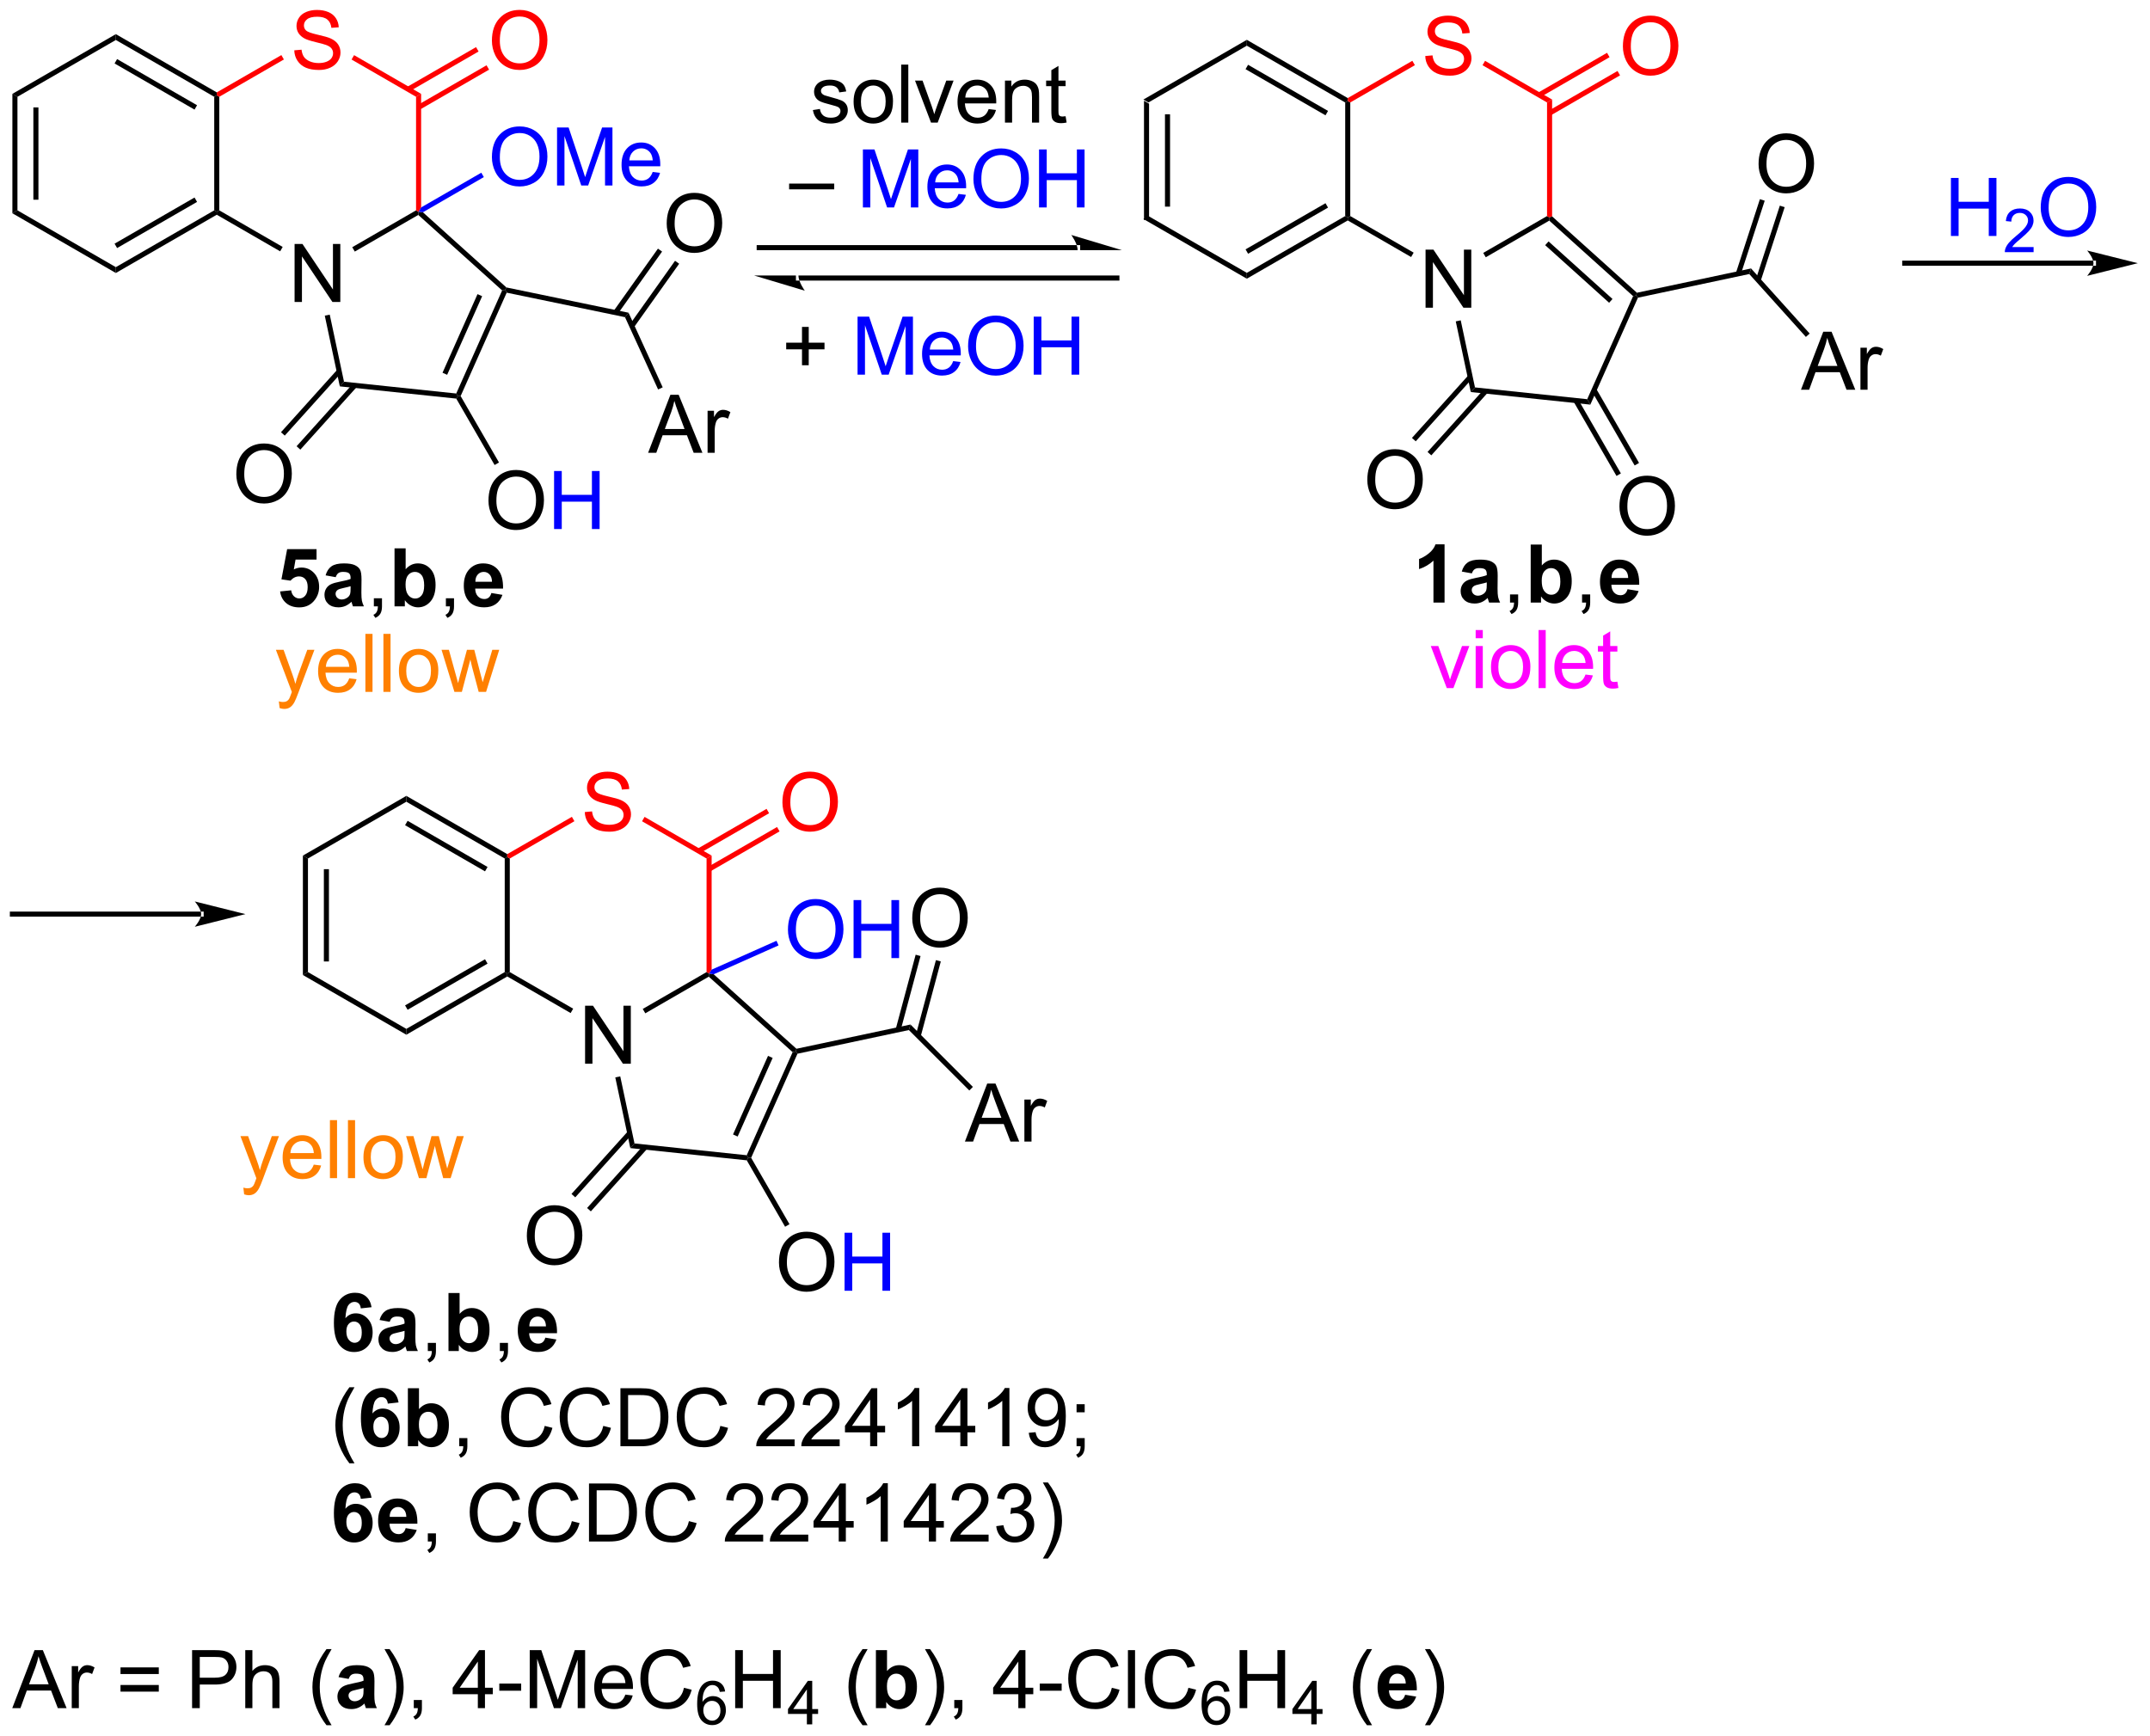 <?xml version="1.0" encoding="UTF-8"?>
<!DOCTYPE svg PUBLIC '-//W3C//DTD SVG 1.0//EN'
          'http://www.w3.org/TR/2001/REC-SVG-20010904/DTD/svg10.dtd'>
<svg stroke-dasharray="none" shape-rendering="auto" xmlns="http://www.w3.org/2000/svg" font-family="'Dialog'" text-rendering="auto" width="582" fill-opacity="1" color-interpolation="auto" color-rendering="auto" preserveAspectRatio="xMidYMid meet" font-size="12px" viewBox="0 0 582 470" fill="black" xmlns:xlink="http://www.w3.org/1999/xlink" stroke="black" image-rendering="auto" stroke-miterlimit="10" stroke-linecap="square" stroke-linejoin="miter" font-style="normal" stroke-width="1" height="470" stroke-dashoffset="0" font-weight="normal" stroke-opacity="1"
><!--Generated by the Batik Graphics2D SVG Generator--><defs id="genericDefs"
  /><g
  ><defs id="defs1"
    ><clipPath clipPathUnits="userSpaceOnUse" id="clipPath1"
      ><path d="M0.389 1.611 L218.395 1.611 L218.395 177.762 L0.389 177.762 L0.389 1.611 Z"
      /></clipPath
      ><clipPath clipPathUnits="userSpaceOnUse" id="clipPath2"
      ><path d="M18.903 308.685 L18.903 479.938 L230.847 479.938 L230.847 308.685 Z"
      /></clipPath
    ></defs
    ><g transform="scale(2.667,2.667) translate(-0.389,-1.611) matrix(1.029,0,0,1.029,-19.055,-315.902)"
    ><path d="M131.738 318.504 L132.238 318.792 L132.238 330.004 L131.738 330.292 ZM133.808 319.843 L133.808 328.953 L134.308 328.953 L134.308 319.843 Z" stroke="none" clip-path="url(#clipPath2)"
    /></g
    ><g transform="matrix(2.743,0,0,2.743,-51.849,-846.703)"
    ><path d="M131.738 330.292 L132.238 330.004 L141.947 335.609 L141.947 336.187 Z" stroke="none" clip-path="url(#clipPath2)"
    /></g
    ><g transform="matrix(2.743,0,0,2.743,-51.849,-846.703)"
    ><path d="M141.947 336.187 L141.947 335.609 L151.656 330.004 L151.906 330.148 L151.906 330.437 ZM142.072 333.724 L149.961 329.169 L149.711 328.736 L141.822 333.291 Z" stroke="none" clip-path="url(#clipPath2)"
    /></g
    ><g transform="matrix(2.743,0,0,2.743,-51.849,-846.703)"
    ><path d="M152.156 330.004 L151.906 330.148 L151.656 330.004 L151.656 318.792 L151.906 318.648 L152.156 318.792 Z" stroke="none" clip-path="url(#clipPath2)"
    /></g
    ><g transform="matrix(2.743,0,0,2.743,-51.849,-846.703)"
    ><path d="M151.906 318.359 L151.906 318.648 L151.656 318.792 L141.947 313.187 L141.947 312.609 ZM149.961 319.627 L142.072 315.072 L141.822 315.505 L149.711 320.06 Z" stroke="none" clip-path="url(#clipPath2)"
    /></g
    ><g transform="matrix(2.743,0,0,2.743,-51.849,-846.703)"
    ><path d="M141.947 312.609 L141.947 313.187 L132.238 318.792 L131.738 318.504 Z" stroke="none" clip-path="url(#clipPath2)"
    /></g
    ><g transform="matrix(2.743,0,0,2.743,-51.849,-846.703)"
    ><path d="M159.586 339.048 L159.586 333.321 L160.365 333.321 L163.373 337.816 L163.373 333.321 L164.099 333.321 L164.099 339.048 L163.32 339.048 L160.313 334.548 L160.313 339.048 L159.586 339.048 Z" stroke="none" clip-path="url(#clipPath2)"
    /></g
    ><g fill="red" transform="matrix(2.743,0,0,2.743,-51.849,-846.703)" stroke="red"
    ><path d="M159.557 314.207 L160.273 314.144 Q160.322 314.574 160.507 314.85 Q160.695 315.126 161.085 315.295 Q161.476 315.465 161.963 315.465 Q162.398 315.465 162.729 315.337 Q163.062 315.207 163.223 314.983 Q163.385 314.759 163.385 314.493 Q163.385 314.222 163.229 314.022 Q163.072 313.821 162.713 313.683 Q162.484 313.595 161.695 313.405 Q160.906 313.215 160.588 313.048 Q160.179 312.832 159.976 312.514 Q159.775 312.196 159.775 311.8 Q159.775 311.368 160.02 310.991 Q160.268 310.613 160.739 310.418 Q161.213 310.222 161.791 310.222 Q162.429 310.222 162.913 310.428 Q163.4 310.634 163.661 311.032 Q163.924 311.431 163.945 311.933 L163.218 311.988 Q163.158 311.446 162.82 311.17 Q162.484 310.892 161.822 310.892 Q161.135 310.892 160.82 311.144 Q160.507 311.394 160.507 311.751 Q160.507 312.058 160.729 312.259 Q160.947 312.457 161.872 312.668 Q162.796 312.876 163.14 313.032 Q163.64 313.261 163.877 313.616 Q164.117 313.97 164.117 314.431 Q164.117 314.886 163.854 315.293 Q163.593 315.696 163.101 315.923 Q162.612 316.147 162 316.147 Q161.221 316.147 160.695 315.92 Q160.171 315.691 159.872 315.238 Q159.572 314.782 159.557 314.207 Z" stroke="none" clip-path="url(#clipPath2)"
    /></g
    ><g transform="matrix(2.743,0,0,2.743,-51.849,-846.703)"
    ><path d="M151.906 330.437 L151.906 330.148 L152.156 330.004 L158.411 333.615 L158.161 334.048 Z" stroke="none" clip-path="url(#clipPath2)"
    /></g
    ><g transform="matrix(2.743,0,0,2.743,-51.849,-846.703)"
    ><path d="M165.527 334.073 L165.277 333.64 L171.575 330.004 L171.825 330.148 L171.792 330.455 Z" stroke="none" clip-path="url(#clipPath2)"
    /></g
    ><g fill="red" transform="matrix(2.743,0,0,2.743,-51.849,-846.703)" stroke="red"
    ><path d="M172.075 330.037 L171.825 330.148 L171.575 330.004 L171.575 318.792 L172.075 318.504 Z" stroke="none" clip-path="url(#clipPath2)"
    /></g
    ><g fill="red" transform="matrix(2.743,0,0,2.743,-51.849,-846.703)" stroke="red"
    ><path d="M172.075 318.504 L171.575 318.792 L165.208 315.116 L165.458 314.683 Z" stroke="none" clip-path="url(#clipPath2)"
    /></g
    ><g fill="red" transform="matrix(2.743,0,0,2.743,-51.849,-846.703)" stroke="red"
    ><path d="M158.282 314.678 L158.532 315.111 L152.156 318.792 L151.906 318.648 L151.906 318.359 Z" stroke="none" clip-path="url(#clipPath2)"
    /></g
    ><g transform="matrix(2.743,0,0,2.743,-51.849,-846.703)"
    ><path d="M162.567 340.4 L163.056 340.296 L164.463 346.917 L164.05 347.376 Z" stroke="none" clip-path="url(#clipPath2)"
    /></g
    ><g transform="matrix(2.743,0,0,2.743,-51.849,-846.703)"
    ><path d="M164.05 347.376 L164.463 346.917 L175.539 348.081 L175.848 348.616 Z" stroke="none" clip-path="url(#clipPath2)"
    /></g
    ><g transform="matrix(2.743,0,0,2.743,-51.849,-846.703)"
    ><path d="M175.848 348.616 L175.539 348.081 L180.069 337.907 L180.371 337.843 L180.547 338.061 Z" stroke="none" clip-path="url(#clipPath2)"
    /></g
    ><g transform="matrix(2.743,0,0,2.743,-51.849,-846.703)"
    ><path d="M180.444 337.572 L180.371 337.843 L180.069 337.907 L171.792 330.455 L171.825 330.148 L172.075 330.037 ZM178.035 338.189 L171.725 332.507 L171.39 332.878 L177.701 338.561 Z" stroke="none" clip-path="url(#clipPath2)"
    /></g
    ><g fill="red" transform="matrix(2.743,0,0,2.743,-51.849,-846.703)" stroke="red"
    ><path d="M179.061 313.259 Q179.061 311.832 179.826 311.027 Q180.592 310.22 181.803 310.22 Q182.595 310.22 183.23 310.6 Q183.868 310.978 184.201 311.655 Q184.537 312.332 184.537 313.191 Q184.537 314.063 184.186 314.751 Q183.834 315.438 183.188 315.793 Q182.545 316.147 181.798 316.147 Q180.99 316.147 180.352 315.756 Q179.717 315.363 179.389 314.688 Q179.061 314.011 179.061 313.259 ZM179.842 313.269 Q179.842 314.306 180.397 314.902 Q180.954 315.496 181.795 315.496 Q182.649 315.496 183.201 314.894 Q183.756 314.293 183.756 313.188 Q183.756 312.488 183.519 311.967 Q183.282 311.446 182.826 311.16 Q182.373 310.871 181.805 310.871 Q181.001 310.871 180.42 311.425 Q179.842 311.978 179.842 313.269 Z" stroke="none" clip-path="url(#clipPath2)"
    /></g
    ><g fill="red" transform="matrix(2.743,0,0,2.743,-51.849,-846.703)" stroke="red"
    ><path d="M171.95 320.06 L178.78 316.116 L178.53 315.683 L171.7 319.627 ZM170.915 318.267 L177.745 314.324 L177.495 313.89 L170.665 317.834 Z" stroke="none" clip-path="url(#clipPath2)"
    /></g
    ><g transform="matrix(2.743,0,0,2.743,-51.849,-846.703)"
    ><path d="M153.838 356.054 Q153.838 354.627 154.604 353.822 Q155.369 353.015 156.58 353.015 Q157.372 353.015 158.007 353.395 Q158.645 353.772 158.979 354.45 Q159.315 355.127 159.315 355.986 Q159.315 356.858 158.963 357.546 Q158.612 358.233 157.966 358.588 Q157.322 358.942 156.575 358.942 Q155.768 358.942 155.13 358.551 Q154.494 358.158 154.166 357.483 Q153.838 356.806 153.838 356.054 ZM154.619 356.064 Q154.619 357.101 155.174 357.697 Q155.731 358.291 156.572 358.291 Q157.427 358.291 157.979 357.689 Q158.533 357.088 158.533 355.983 Q158.533 355.283 158.296 354.762 Q158.059 354.241 157.604 353.955 Q157.15 353.666 156.583 353.666 Q155.778 353.666 155.197 354.22 Q154.619 354.772 154.619 356.064 Z" stroke="none" clip-path="url(#clipPath2)"
    /></g
    ><g transform="matrix(2.743,0,0,2.743,-51.849,-846.703)"
    ><path d="M163.805 345.728 L158.245 351.902 L158.617 352.237 L164.176 346.062 ZM165.343 347.113 L159.783 353.288 L160.155 353.622 L165.714 347.448 Z" stroke="none" clip-path="url(#clipPath2)"
    /></g
    ><g transform="matrix(2.743,0,0,2.743,-51.849,-846.703)"
    ><path d="M178.72 358.669 Q178.72 357.242 179.486 356.437 Q180.251 355.63 181.462 355.63 Q182.254 355.63 182.889 356.01 Q183.527 356.388 183.861 357.065 Q184.197 357.742 184.197 358.601 Q184.197 359.474 183.845 360.161 Q183.494 360.849 182.848 361.203 Q182.204 361.557 181.457 361.557 Q180.65 361.557 180.012 361.166 Q179.376 360.773 179.048 360.099 Q178.72 359.421 178.72 358.669 ZM179.501 358.679 Q179.501 359.716 180.056 360.312 Q180.613 360.906 181.454 360.906 Q182.309 360.906 182.861 360.304 Q183.415 359.703 183.415 358.599 Q183.415 357.898 183.178 357.377 Q182.941 356.856 182.486 356.57 Q182.032 356.281 181.465 356.281 Q180.66 356.281 180.079 356.836 Q179.501 357.388 179.501 358.679 Z" stroke="none" clip-path="url(#clipPath2)"
    /></g
    ><g transform="matrix(2.743,0,0,2.743,-51.849,-846.703)"
    ><path d="M174.205 348.34 L178.429 355.656 L178.862 355.406 L174.638 348.09 ZM175.997 347.305 L180.221 354.622 L180.654 354.372 L176.43 347.055 Z" stroke="none" clip-path="url(#clipPath2)"
    /></g
    ><g transform="matrix(2.743,0,0,2.743,-51.849,-846.703)"
    ><path d="M180.547 338.061 L180.371 337.843 L180.444 337.572 L191.709 335.177 L191.53 335.726 Z" stroke="none" clip-path="url(#clipPath2)"
    /></g
    ><g transform="matrix(2.743,0,0,2.743,-51.849,-846.703)"
    ><path d="M196.634 347.148 L198.834 341.421 L199.652 341.421 L201.996 347.148 L201.131 347.148 L200.464 345.414 L198.069 345.414 L197.441 347.148 L196.634 347.148 ZM198.287 344.796 L200.23 344.796 L199.631 343.211 Q199.357 342.487 199.225 342.023 Q199.115 342.573 198.917 343.117 L198.287 344.796 ZM202.503 347.148 L202.503 343 L203.136 343 L203.136 343.627 Q203.378 343.187 203.582 343.046 Q203.787 342.906 204.035 342.906 Q204.389 342.906 204.756 343.132 L204.514 343.784 Q204.256 343.632 203.998 343.632 Q203.769 343.632 203.584 343.771 Q203.402 343.909 203.324 344.156 Q203.207 344.531 203.207 344.976 L203.207 347.148 L202.503 347.148 Z" stroke="none" clip-path="url(#clipPath2)"
    /></g
    ><g transform="matrix(2.743,0,0,2.743,-51.849,-846.703)"
    ><path d="M191.53 335.726 L191.709 335.177 L197.492 341.6 L197.12 341.934 Z" stroke="none" clip-path="url(#clipPath2)"
    /></g
    ><g transform="matrix(2.743,0,0,2.743,-51.849,-846.703)"
    ><path d="M192.45 324.876 Q192.45 323.449 193.215 322.644 Q193.981 321.837 195.192 321.837 Q195.984 321.837 196.619 322.217 Q197.257 322.594 197.59 323.272 Q197.927 323.949 197.927 324.808 Q197.927 325.68 197.575 326.368 Q197.223 327.055 196.577 327.41 Q195.934 327.764 195.187 327.764 Q194.38 327.764 193.742 327.373 Q193.106 326.98 192.778 326.305 Q192.45 325.628 192.45 324.876 ZM193.231 324.886 Q193.231 325.923 193.786 326.519 Q194.343 327.113 195.184 327.113 Q196.038 327.113 196.59 326.511 Q197.145 325.91 197.145 324.805 Q197.145 324.105 196.908 323.584 Q196.671 323.063 196.215 322.777 Q195.762 322.488 195.195 322.488 Q194.39 322.488 193.809 323.042 Q193.231 323.594 193.231 324.886 Z" stroke="none" clip-path="url(#clipPath2)"
    /></g
    ><g transform="matrix(2.743,0,0,2.743,-51.849,-846.703)"
    ><path d="M192.657 336.417 L195.025 329.13 L194.549 328.975 L192.181 336.263 ZM190.688 335.778 L193.056 328.49 L192.581 328.336 L190.213 335.623 Z" stroke="none" clip-path="url(#clipPath2)"
    /></g
    ><g transform="matrix(2.743,0,0,2.743,-51.849,-846.703)"
    ><path d="M20.125 317.941 L20.625 318.23 L20.625 329.441 L20.125 329.73 ZM22.195 319.281 L22.195 328.39 L22.695 328.39 L22.695 319.281 Z" stroke="none" clip-path="url(#clipPath2)"
    /></g
    ><g transform="matrix(2.743,0,0,2.743,-51.849,-846.703)"
    ><path d="M20.125 329.73 L20.625 329.441 L30.334 335.047 L30.334 335.624 Z" stroke="none" clip-path="url(#clipPath2)"
    /></g
    ><g transform="matrix(2.743,0,0,2.743,-51.849,-846.703)"
    ><path d="M30.334 335.624 L30.334 335.047 L40.044 329.441 L40.294 329.585 L40.294 329.874 ZM30.459 333.162 L38.349 328.607 L38.099 328.174 L30.209 332.729 Z" stroke="none" clip-path="url(#clipPath2)"
    /></g
    ><g transform="matrix(2.743,0,0,2.743,-51.849,-846.703)"
    ><path d="M40.544 329.441 L40.294 329.585 L40.044 329.441 L40.044 318.23 L40.294 318.085 L40.544 318.23 Z" stroke="none" clip-path="url(#clipPath2)"
    /></g
    ><g transform="matrix(2.743,0,0,2.743,-51.849,-846.703)"
    ><path d="M40.294 317.797 L40.294 318.085 L40.044 318.23 L30.334 312.624 L30.334 312.047 ZM38.349 319.064 L30.459 314.509 L30.209 314.942 L38.099 319.497 Z" stroke="none" clip-path="url(#clipPath2)"
    /></g
    ><g transform="matrix(2.743,0,0,2.743,-51.849,-846.703)"
    ><path d="M30.334 312.047 L30.334 312.624 L20.625 318.23 L20.125 317.941 Z" stroke="none" clip-path="url(#clipPath2)"
    /></g
    ><g transform="matrix(2.743,0,0,2.743,-51.849,-846.703)"
    ><path d="M47.974 338.485 L47.974 332.759 L48.752 332.759 L51.76 337.254 L51.76 332.759 L52.487 332.759 L52.487 338.485 L51.708 338.485 L48.7 333.985 L48.7 338.485 L47.974 338.485 Z" stroke="none" clip-path="url(#clipPath2)"
    /></g
    ><g fill="red" transform="matrix(2.743,0,0,2.743,-51.849,-846.703)" stroke="red"
    ><path d="M47.944 313.644 L48.66 313.582 Q48.71 314.011 48.895 314.288 Q49.082 314.563 49.473 314.733 Q49.864 314.902 50.35 314.902 Q50.785 314.902 51.116 314.774 Q51.45 314.644 51.611 314.42 Q51.772 314.196 51.772 313.931 Q51.772 313.66 51.616 313.459 Q51.46 313.259 51.1 313.121 Q50.871 313.032 50.082 312.842 Q49.293 312.652 48.975 312.485 Q48.567 312.269 48.364 311.952 Q48.163 311.634 48.163 311.238 Q48.163 310.806 48.408 310.428 Q48.655 310.05 49.127 309.855 Q49.6 309.66 50.179 309.66 Q50.817 309.66 51.301 309.866 Q51.788 310.071 52.048 310.47 Q52.312 310.868 52.332 311.371 L51.606 311.425 Q51.546 310.884 51.207 310.608 Q50.871 310.329 50.21 310.329 Q49.522 310.329 49.207 310.582 Q48.895 310.832 48.895 311.188 Q48.895 311.496 49.116 311.696 Q49.335 311.894 50.259 312.105 Q51.184 312.313 51.528 312.47 Q52.028 312.699 52.265 313.053 Q52.504 313.407 52.504 313.868 Q52.504 314.324 52.241 314.73 Q51.981 315.134 51.489 315.36 Q50.999 315.584 50.387 315.584 Q49.608 315.584 49.082 315.358 Q48.559 315.129 48.259 314.675 Q47.96 314.22 47.944 313.644 Z" stroke="none" clip-path="url(#clipPath2)"
    /></g
    ><g transform="matrix(2.743,0,0,2.743,-51.849,-846.703)"
    ><path d="M40.294 329.874 L40.294 329.585 L40.544 329.441 L46.799 333.052 L46.549 333.485 Z" stroke="none" clip-path="url(#clipPath2)"
    /></g
    ><g transform="matrix(2.743,0,0,2.743,-51.849,-846.703)"
    ><path d="M53.914 333.51 L53.664 333.077 L59.962 329.441 L60.212 329.585 L60.18 329.893 Z" stroke="none" clip-path="url(#clipPath2)"
    /></g
    ><g fill="red" transform="matrix(2.743,0,0,2.743,-51.849,-846.703)" stroke="red"
    ><path d="M60.462 329.152 L60.212 329.585 L59.962 329.441 L59.962 318.23 L60.462 317.941 Z" stroke="none" clip-path="url(#clipPath2)"
    /></g
    ><g fill="red" transform="matrix(2.743,0,0,2.743,-51.849,-846.703)" stroke="red"
    ><path d="M60.462 317.941 L59.962 318.23 L53.596 314.554 L53.846 314.121 Z" stroke="none" clip-path="url(#clipPath2)"
    /></g
    ><g fill="red" transform="matrix(2.743,0,0,2.743,-51.849,-846.703)" stroke="red"
    ><path d="M46.67 314.115 L46.92 314.548 L40.544 318.23 L40.294 318.085 L40.294 317.797 Z" stroke="none" clip-path="url(#clipPath2)"
    /></g
    ><g transform="matrix(2.743,0,0,2.743,-51.849,-846.703)"
    ><path d="M50.954 339.837 L51.443 339.733 L52.851 346.354 L52.437 346.814 Z" stroke="none" clip-path="url(#clipPath2)"
    /></g
    ><g transform="matrix(2.743,0,0,2.743,-51.849,-846.703)"
    ><path d="M52.437 346.814 L52.851 346.354 L63.926 347.519 L64.081 347.786 L63.928 348.022 Z" stroke="none" clip-path="url(#clipPath2)"
    /></g
    ><g transform="matrix(2.743,0,0,2.743,-51.849,-846.703)"
    ><path d="M64.361 347.772 L64.081 347.786 L63.926 347.519 L68.456 337.345 L68.758 337.28 L68.905 337.566 ZM63.03 345.672 L66.484 337.914 L66.027 337.711 L62.573 345.469 Z" stroke="none" clip-path="url(#clipPath2)"
    /></g
    ><g transform="matrix(2.743,0,0,2.743,-51.849,-846.703)"
    ><path d="M68.875 337.049 L68.758 337.28 L68.456 337.345 L60.18 329.893 L60.212 329.585 L60.635 329.63 Z" stroke="none" clip-path="url(#clipPath2)"
    /></g
    ><g fill="red" transform="matrix(2.743,0,0,2.743,-51.849,-846.703)" stroke="red"
    ><path d="M67.448 312.696 Q67.448 311.269 68.214 310.465 Q68.979 309.657 70.19 309.657 Q70.982 309.657 71.617 310.038 Q72.255 310.415 72.589 311.092 Q72.925 311.769 72.925 312.629 Q72.925 313.501 72.573 314.188 Q72.222 314.876 71.576 315.23 Q70.933 315.584 70.185 315.584 Q69.378 315.584 68.74 315.194 Q68.104 314.8 67.776 314.126 Q67.448 313.449 67.448 312.696 ZM68.229 312.707 Q68.229 313.743 68.784 314.34 Q69.341 314.933 70.183 314.933 Q71.037 314.933 71.589 314.332 Q72.143 313.73 72.143 312.626 Q72.143 311.925 71.906 311.405 Q71.669 310.884 71.214 310.597 Q70.761 310.308 70.193 310.308 Q69.388 310.308 68.808 310.863 Q68.229 311.415 68.229 312.707 Z" stroke="none" clip-path="url(#clipPath2)"
    /></g
    ><g fill="red" transform="matrix(2.743,0,0,2.743,-51.849,-846.703)" stroke="red"
    ><path d="M60.337 319.497 L67.167 315.554 L66.917 315.121 L60.087 319.064 ZM59.302 317.704 L66.132 313.761 L65.882 313.328 L59.052 317.271 Z" stroke="none" clip-path="url(#clipPath2)"
    /></g
    ><g transform="matrix(2.743,0,0,2.743,-51.849,-846.703)"
    ><path d="M42.225 355.491 Q42.225 354.064 42.991 353.26 Q43.757 352.452 44.968 352.452 Q45.759 352.452 46.395 352.832 Q47.033 353.21 47.366 353.887 Q47.702 354.564 47.702 355.423 Q47.702 356.296 47.35 356.983 Q46.999 357.671 46.353 358.025 Q45.71 358.379 44.962 358.379 Q44.155 358.379 43.517 357.989 Q42.882 357.595 42.554 356.921 Q42.225 356.244 42.225 355.491 ZM43.007 355.502 Q43.007 356.538 43.562 357.135 Q44.119 357.728 44.96 357.728 Q45.814 357.728 46.366 357.127 Q46.921 356.525 46.921 355.421 Q46.921 354.72 46.684 354.2 Q46.447 353.679 45.991 353.392 Q45.538 353.103 44.97 353.103 Q44.166 353.103 43.585 353.658 Q43.007 354.21 43.007 355.502 Z" stroke="none" clip-path="url(#clipPath2)"
    /></g
    ><g transform="matrix(2.743,0,0,2.743,-51.849,-846.703)"
    ><path d="M52.192 345.165 L46.632 351.34 L47.004 351.675 L52.564 345.5 ZM53.73 346.55 L48.171 352.725 L48.542 353.06 L54.102 346.885 Z" stroke="none" clip-path="url(#clipPath2)"
    /></g
    ><g transform="matrix(2.743,0,0,2.743,-51.849,-846.703)"
    ><path d="M67.108 358.106 Q67.108 356.679 67.873 355.875 Q68.639 355.067 69.85 355.067 Q70.641 355.067 71.277 355.448 Q71.915 355.825 72.248 356.502 Q72.584 357.179 72.584 358.039 Q72.584 358.911 72.233 359.599 Q71.881 360.286 71.235 360.64 Q70.592 360.995 69.844 360.995 Q69.037 360.995 68.399 360.604 Q67.764 360.211 67.436 359.536 Q67.108 358.859 67.108 358.106 ZM67.889 358.117 Q67.889 359.153 68.444 359.75 Q69.001 360.343 69.842 360.343 Q70.696 360.343 71.248 359.742 Q71.803 359.14 71.803 358.036 Q71.803 357.336 71.566 356.815 Q71.329 356.294 70.873 356.007 Q70.42 355.718 69.852 355.718 Q69.048 355.718 68.467 356.273 Q67.889 356.825 67.889 358.117 Z" stroke="none" clip-path="url(#clipPath2)"
    /></g
    ><g fill="blue" transform="matrix(2.743,0,0,2.743,-51.849,-846.703)" stroke="blue"
    ><path d="M73.583 360.896 L73.583 355.169 L74.341 355.169 L74.341 357.521 L77.317 357.521 L77.317 355.169 L78.075 355.169 L78.075 360.896 L77.317 360.896 L77.317 358.195 L74.341 358.195 L74.341 360.896 L73.583 360.896 Z" stroke="none" clip-path="url(#clipPath2)"
    /></g
    ><g transform="matrix(2.743,0,0,2.743,-51.849,-846.703)"
    ><path d="M63.928 348.022 L64.081 347.786 L64.361 347.772 L68.146 354.327 L67.713 354.577 Z" stroke="none" clip-path="url(#clipPath2)"
    /></g
    ><g transform="matrix(2.743,0,0,2.743,-51.849,-846.703)"
    ><path d="M68.905 337.566 L68.758 337.28 L68.875 337.049 L80.932 339.545 L80.582 339.984 Z" stroke="none" clip-path="url(#clipPath2)"
    /></g
    ><g transform="matrix(2.743,0,0,2.743,-51.849,-846.703)"
    ><path d="M82.861 353.372 L85.062 347.645 L85.879 347.645 L88.223 353.372 L87.359 353.372 L86.692 351.637 L84.296 351.637 L83.668 353.372 L82.861 353.372 ZM84.515 351.02 L86.457 351.02 L85.859 349.434 Q85.585 348.71 85.452 348.247 Q85.343 348.796 85.145 349.34 L84.515 351.02 ZM88.731 353.372 L88.731 349.223 L89.364 349.223 L89.364 349.851 Q89.606 349.411 89.809 349.27 Q90.015 349.129 90.262 349.129 Q90.616 349.129 90.984 349.356 L90.741 350.007 Q90.484 349.856 90.226 349.856 Q89.996 349.856 89.812 349.994 Q89.629 350.132 89.551 350.379 Q89.434 350.754 89.434 351.2 L89.434 353.372 L88.731 353.372 Z" stroke="none" clip-path="url(#clipPath2)"
    /></g
    ><g transform="matrix(2.743,0,0,2.743,-51.849,-846.703)"
    ><path d="M80.582 339.984 L80.932 339.545 L84.302 346.911 L83.848 347.119 Z" stroke="none" clip-path="url(#clipPath2)"
    /></g
    ><g transform="matrix(2.743,0,0,2.743,-51.849,-846.703)"
    ><path d="M84.697 330.753 Q84.697 329.326 85.463 328.521 Q86.229 327.714 87.44 327.714 Q88.231 327.714 88.867 328.094 Q89.505 328.471 89.838 329.149 Q90.174 329.826 90.174 330.685 Q90.174 331.557 89.822 332.245 Q89.471 332.932 88.825 333.287 Q88.182 333.641 87.434 333.641 Q86.627 333.641 85.989 333.25 Q85.354 332.857 85.026 332.182 Q84.697 331.505 84.697 330.753 ZM85.479 330.763 Q85.479 331.8 86.033 332.396 Q86.591 332.99 87.432 332.99 Q88.286 332.99 88.838 332.388 Q89.393 331.787 89.393 330.682 Q89.393 329.982 89.156 329.461 Q88.919 328.94 88.463 328.654 Q88.01 328.365 87.442 328.365 Q86.638 328.365 86.057 328.919 Q85.479 329.471 85.479 330.763 Z" stroke="none" clip-path="url(#clipPath2)"
    /></g
    ><g transform="matrix(2.743,0,0,2.743,-51.849,-846.703)"
    ><path d="M81.458 340.996 L85.928 334.709 L85.52 334.42 L81.051 340.706 ZM79.854 339.68 L84.241 333.51 L83.833 333.22 L79.446 339.39 Z" stroke="none" clip-path="url(#clipPath2)"
    /></g
    ><g fill="blue" transform="matrix(2.743,0,0,2.743,-51.849,-846.703)" stroke="blue"
    ><path d="M67.448 324.196 Q67.448 322.769 68.214 321.965 Q68.979 321.157 70.19 321.157 Q70.982 321.157 71.617 321.538 Q72.255 321.915 72.589 322.592 Q72.925 323.269 72.925 324.129 Q72.925 325.001 72.573 325.688 Q72.222 326.376 71.576 326.73 Q70.933 327.084 70.185 327.084 Q69.378 327.084 68.74 326.694 Q68.104 326.3 67.776 325.626 Q67.448 324.949 67.448 324.196 ZM68.229 324.207 Q68.229 325.243 68.784 325.84 Q69.341 326.433 70.183 326.433 Q71.037 326.433 71.589 325.832 Q72.143 325.23 72.143 324.126 Q72.143 323.425 71.906 322.905 Q71.669 322.384 71.214 322.097 Q70.761 321.808 70.193 321.808 Q69.388 321.808 68.808 322.363 Q68.229 322.915 68.229 324.207 ZM73.876 326.985 L73.876 321.259 L75.017 321.259 L76.374 325.313 Q76.561 325.879 76.647 326.16 Q76.744 325.847 76.952 325.243 L78.322 321.259 L79.343 321.259 L79.343 326.985 L78.611 326.985 L78.611 322.191 L76.947 326.985 L76.264 326.985 L74.608 322.11 L74.608 326.985 L73.876 326.985 ZM83.314 325.649 L84.041 325.738 Q83.869 326.376 83.403 326.728 Q82.939 327.079 82.218 327.079 Q81.306 327.079 80.772 326.519 Q80.241 325.957 80.241 324.946 Q80.241 323.899 80.78 323.321 Q81.319 322.743 82.179 322.743 Q83.009 322.743 83.535 323.311 Q84.064 323.876 84.064 324.902 Q84.064 324.965 84.061 325.09 L80.968 325.09 Q81.007 325.774 81.353 326.139 Q81.702 326.501 82.22 326.501 Q82.608 326.501 82.882 326.298 Q83.155 326.095 83.314 325.649 ZM81.007 324.511 L83.322 324.511 Q83.275 323.988 83.056 323.728 Q82.72 323.321 82.186 323.321 Q81.702 323.321 81.371 323.647 Q81.041 323.97 81.007 324.511 Z" stroke="none" clip-path="url(#clipPath2)"
    /></g
    ><g fill="blue" transform="matrix(2.743,0,0,2.743,-51.849,-846.703)" stroke="blue"
    ><path d="M60.635 329.63 L60.212 329.585 L60.462 329.152 L66.4 325.724 L66.65 326.157 Z" stroke="none" clip-path="url(#clipPath2)"
    /></g
    ><g transform="matrix(2.743,0,0,2.743,-51.849,-846.703)"
    ><path d="M125.25 333.371 L125.25 333.371 L93.825 333.371 L93.575 333.371 L93.575 332.871 L93.825 332.871 L125.25 332.871 L125.5 332.871 L125.5 333.371 ZM129.625 333.371 L124.625 331.871 C124.625 331.871 125.25 332.715 125.25 333.371 ZM129.125 336.371 L129.125 336.371 L97.7 336.371 L97.45 336.371 L97.45 335.871 L97.7 335.871 L129.125 335.871 L129.375 335.871 L129.375 336.371 ZM93.325 335.871 L98.325 337.371 C98.325 337.371 97.7 336.528 97.7 335.871 Z" stroke="none" clip-path="url(#clipPath2)"
    /></g
    ><g transform="matrix(2.743,0,0,2.743,-51.849,-846.703)"
    ><path d="M98.049 344.729 L98.049 343.159 L96.489 343.159 L96.489 342.502 L98.049 342.502 L98.049 340.945 L98.713 340.945 L98.713 342.502 L100.27 342.502 L100.27 343.159 L98.713 343.159 L98.713 344.729 L98.049 344.729 Z" stroke="none" clip-path="url(#clipPath2)"
    /></g
    ><g fill="blue" transform="matrix(2.743,0,0,2.743,-51.849,-846.703)" stroke="blue"
    ><path d="M103.532 345.656 L103.532 339.93 L104.673 339.93 L106.029 343.984 Q106.217 344.549 106.303 344.831 Q106.399 344.518 106.608 343.914 L107.977 339.93 L108.998 339.93 L108.998 345.656 L108.266 345.656 L108.266 340.862 L106.602 345.656 L105.92 345.656 L104.264 340.781 L104.264 345.656 L103.532 345.656 ZM112.97 344.32 L113.696 344.409 Q113.524 345.047 113.058 345.398 Q112.595 345.75 111.873 345.75 Q110.962 345.75 110.428 345.19 Q109.897 344.627 109.897 343.617 Q109.897 342.57 110.436 341.992 Q110.975 341.414 111.834 341.414 Q112.665 341.414 113.191 341.982 Q113.72 342.547 113.72 343.573 Q113.72 343.635 113.717 343.76 L110.623 343.76 Q110.662 344.445 111.009 344.81 Q111.358 345.172 111.876 345.172 Q112.264 345.172 112.537 344.969 Q112.811 344.766 112.97 344.32 ZM110.662 343.182 L112.977 343.182 Q112.93 342.659 112.712 342.398 Q112.376 341.992 111.842 341.992 Q111.358 341.992 111.027 342.318 Q110.696 342.641 110.662 343.182 ZM114.44 342.867 Q114.44 341.44 115.205 340.635 Q115.971 339.828 117.182 339.828 Q117.974 339.828 118.609 340.208 Q119.247 340.586 119.58 341.263 Q119.916 341.94 119.916 342.799 Q119.916 343.672 119.565 344.359 Q119.213 345.047 118.567 345.401 Q117.924 345.755 117.177 345.755 Q116.369 345.755 115.731 345.365 Q115.096 344.971 114.768 344.297 Q114.44 343.62 114.44 342.867 ZM115.221 342.877 Q115.221 343.914 115.775 344.51 Q116.333 345.104 117.174 345.104 Q118.028 345.104 118.58 344.502 Q119.135 343.901 119.135 342.797 Q119.135 342.096 118.898 341.575 Q118.661 341.055 118.205 340.768 Q117.752 340.479 117.184 340.479 Q116.38 340.479 115.799 341.034 Q115.221 341.586 115.221 342.877 ZM120.915 345.656 L120.915 339.93 L121.673 339.93 L121.673 342.281 L124.649 342.281 L124.649 339.93 L125.407 339.93 L125.407 345.656 L124.649 345.656 L124.649 342.956 L121.673 342.956 L121.673 345.656 L120.915 345.656 Z" stroke="none" clip-path="url(#clipPath2)"
    /></g
    ><g transform="matrix(2.743,0,0,2.743,-51.849,-846.703)"
    ><path d="M96.778 327.367 L96.778 326.799 L101.229 326.799 L101.229 327.367 L96.778 327.367 Z" stroke="none" clip-path="url(#clipPath2)"
    /></g
    ><g fill="blue" transform="matrix(2.743,0,0,2.743,-51.849,-846.703)" stroke="blue"
    ><path d="M104.059 329.156 L104.059 323.43 L105.2 323.43 L106.557 327.484 Q106.744 328.049 106.83 328.331 Q106.927 328.018 107.135 327.414 L108.505 323.43 L109.526 323.43 L109.526 329.156 L108.794 329.156 L108.794 324.362 L107.13 329.156 L106.448 329.156 L104.791 324.281 L104.791 329.156 L104.059 329.156 ZM113.497 327.82 L114.224 327.909 Q114.052 328.547 113.585 328.898 Q113.122 329.25 112.401 329.25 Q111.489 329.25 110.955 328.69 Q110.424 328.127 110.424 327.117 Q110.424 326.07 110.963 325.492 Q111.502 324.914 112.362 324.914 Q113.192 324.914 113.718 325.482 Q114.247 326.047 114.247 327.073 Q114.247 327.135 114.244 327.26 L111.151 327.26 Q111.19 327.945 111.536 328.31 Q111.885 328.672 112.403 328.672 Q112.791 328.672 113.065 328.469 Q113.338 328.266 113.497 327.82 ZM111.19 326.682 L113.505 326.682 Q113.458 326.159 113.239 325.898 Q112.903 325.492 112.369 325.492 Q111.885 325.492 111.554 325.818 Q111.224 326.141 111.19 326.682 ZM114.967 326.367 Q114.967 324.94 115.733 324.135 Q116.498 323.328 117.709 323.328 Q118.501 323.328 119.136 323.708 Q119.774 324.086 120.108 324.763 Q120.444 325.44 120.444 326.299 Q120.444 327.172 120.092 327.859 Q119.74 328.547 119.095 328.901 Q118.451 329.255 117.704 329.255 Q116.897 329.255 116.259 328.865 Q115.623 328.471 115.295 327.797 Q114.967 327.12 114.967 326.367 ZM115.748 326.377 Q115.748 327.414 116.303 328.01 Q116.86 328.604 117.701 328.604 Q118.555 328.604 119.108 328.002 Q119.662 327.401 119.662 326.297 Q119.662 325.596 119.425 325.075 Q119.188 324.555 118.733 324.268 Q118.279 323.979 117.712 323.979 Q116.907 323.979 116.326 324.534 Q115.748 325.086 115.748 326.377 ZM121.442 329.156 L121.442 323.43 L122.2 323.43 L122.2 325.781 L125.177 325.781 L125.177 323.43 L125.934 323.43 L125.934 329.156 L125.177 329.156 L125.177 326.456 L122.2 326.456 L122.2 329.156 L121.442 329.156 Z" stroke="none" clip-path="url(#clipPath2)"
    /></g
    ><g transform="matrix(2.743,0,0,2.743,-51.849,-846.703)"
    ><path d="M38.75 399.156 L38.75 399.156 L20.125 399.156 L19.875 399.156 L19.875 398.656 L20.125 398.656 L38.75 398.656 L39 398.656 L39 399.156 ZM43.125 398.906 L38.125 397.656 C38.125 397.656 38.75 398.359 38.75 398.906 C38.75 399.453 38.125 400.156 38.125 400.156 Z" stroke="none" clip-path="url(#clipPath2)"
    /></g
    ><g transform="matrix(2.743,0,0,2.743,-51.849,-846.703)"
    ><path d="M48.794 393.129 L49.294 393.417 L49.294 404.629 L48.794 404.917 ZM50.864 394.468 L50.864 403.578 L51.364 403.578 L51.364 394.468 Z" stroke="none" clip-path="url(#clipPath2)"
    /></g
    ><g transform="matrix(2.743,0,0,2.743,-51.849,-846.703)"
    ><path d="M48.794 404.917 L49.294 404.629 L59.003 410.234 L59.003 410.812 Z" stroke="none" clip-path="url(#clipPath2)"
    /></g
    ><g transform="matrix(2.743,0,0,2.743,-51.849,-846.703)"
    ><path d="M59.003 410.812 L59.003 410.234 L68.712 404.629 L68.962 404.773 L68.962 405.062 ZM59.128 408.349 L67.017 403.794 L66.767 403.361 L58.878 407.916 Z" stroke="none" clip-path="url(#clipPath2)"
    /></g
    ><g transform="matrix(2.743,0,0,2.743,-51.849,-846.703)"
    ><path d="M69.212 404.629 L68.962 404.773 L68.712 404.629 L68.712 393.417 L68.962 393.273 L69.212 393.417 Z" stroke="none" clip-path="url(#clipPath2)"
    /></g
    ><g transform="matrix(2.743,0,0,2.743,-51.849,-846.703)"
    ><path d="M68.962 392.984 L68.962 393.273 L68.712 393.417 L59.003 387.812 L59.003 387.234 ZM67.017 394.252 L59.128 389.697 L58.878 390.13 L66.767 394.685 Z" stroke="none" clip-path="url(#clipPath2)"
    /></g
    ><g transform="matrix(2.743,0,0,2.743,-51.849,-846.703)"
    ><path d="M59.003 387.234 L59.003 387.812 L49.294 393.417 L48.794 393.129 Z" stroke="none" clip-path="url(#clipPath2)"
    /></g
    ><g transform="matrix(2.743,0,0,2.743,-51.849,-846.703)"
    ><path d="M76.642 413.673 L76.642 407.946 L77.421 407.946 L80.429 412.441 L80.429 407.946 L81.155 407.946 L81.155 413.673 L80.377 413.673 L77.369 409.173 L77.369 413.673 L76.642 413.673 Z" stroke="none" clip-path="url(#clipPath2)"
    /></g
    ><g fill="red" transform="matrix(2.743,0,0,2.743,-51.849,-846.703)" stroke="red"
    ><path d="M76.613 388.832 L77.329 388.769 Q77.379 389.199 77.564 389.475 Q77.751 389.751 78.142 389.92 Q78.532 390.09 79.019 390.09 Q79.454 390.09 79.785 389.962 Q80.118 389.832 80.28 389.608 Q80.441 389.384 80.441 389.118 Q80.441 388.847 80.285 388.647 Q80.129 388.446 79.769 388.308 Q79.54 388.22 78.751 388.03 Q77.962 387.84 77.644 387.673 Q77.235 387.457 77.032 387.139 Q76.832 386.821 76.832 386.425 Q76.832 385.993 77.076 385.616 Q77.324 385.238 77.795 385.043 Q78.269 384.847 78.847 384.847 Q79.485 384.847 79.97 385.053 Q80.457 385.259 80.717 385.657 Q80.98 386.056 81.001 386.558 L80.274 386.613 Q80.215 386.071 79.876 385.795 Q79.54 385.517 78.879 385.517 Q78.191 385.517 77.876 385.769 Q77.564 386.019 77.564 386.376 Q77.564 386.683 77.785 386.884 Q78.004 387.082 78.928 387.293 Q79.853 387.501 80.196 387.657 Q80.696 387.886 80.933 388.241 Q81.173 388.595 81.173 389.056 Q81.173 389.511 80.91 389.918 Q80.649 390.321 80.157 390.548 Q79.668 390.772 79.056 390.772 Q78.277 390.772 77.751 390.545 Q77.228 390.316 76.928 389.863 Q76.629 389.407 76.613 388.832 Z" stroke="none" clip-path="url(#clipPath2)"
    /></g
    ><g transform="matrix(2.743,0,0,2.743,-51.849,-846.703)"
    ><path d="M68.962 405.062 L68.962 404.773 L69.212 404.629 L75.467 408.24 L75.217 408.673 Z" stroke="none" clip-path="url(#clipPath2)"
    /></g
    ><g transform="matrix(2.743,0,0,2.743,-51.849,-846.703)"
    ><path d="M82.583 408.698 L82.333 408.265 L88.631 404.629 L88.881 404.773 L88.849 405.08 Z" stroke="none" clip-path="url(#clipPath2)"
    /></g
    ><g fill="red" transform="matrix(2.743,0,0,2.743,-51.849,-846.703)" stroke="red"
    ><path d="M89.131 404.388 L88.881 404.773 L88.631 404.629 L88.631 393.417 L89.131 393.129 Z" stroke="none" clip-path="url(#clipPath2)"
    /></g
    ><g fill="red" transform="matrix(2.743,0,0,2.743,-51.849,-846.703)" stroke="red"
    ><path d="M89.131 393.129 L88.631 393.417 L82.264 389.741 L82.514 389.308 Z" stroke="none" clip-path="url(#clipPath2)"
    /></g
    ><g fill="red" transform="matrix(2.743,0,0,2.743,-51.849,-846.703)" stroke="red"
    ><path d="M75.339 389.303 L75.589 389.736 L69.212 393.417 L68.962 393.273 L68.962 392.984 Z" stroke="none" clip-path="url(#clipPath2)"
    /></g
    ><g transform="matrix(2.743,0,0,2.743,-51.849,-846.703)"
    ><path d="M79.623 415.025 L80.112 414.921 L81.519 421.542 L81.106 422.001 Z" stroke="none" clip-path="url(#clipPath2)"
    /></g
    ><g transform="matrix(2.743,0,0,2.743,-51.849,-846.703)"
    ><path d="M81.106 422.001 L81.519 421.542 L92.595 422.706 L92.75 422.974 L92.597 423.209 Z" stroke="none" clip-path="url(#clipPath2)"
    /></g
    ><g transform="matrix(2.743,0,0,2.743,-51.849,-846.703)"
    ><path d="M93.03 422.959 L92.75 422.974 L92.595 422.706 L97.125 412.532 L97.427 412.468 L97.604 412.686 ZM91.699 420.86 L95.153 413.102 L94.696 412.898 L91.242 420.656 Z" stroke="none" clip-path="url(#clipPath2)"
    /></g
    ><g transform="matrix(2.743,0,0,2.743,-51.849,-846.703)"
    ><path d="M97.5 412.197 L97.427 412.468 L97.125 412.532 L88.849 405.08 L88.881 404.773 L89.334 404.845 Z" stroke="none" clip-path="url(#clipPath2)"
    /></g
    ><g fill="red" transform="matrix(2.743,0,0,2.743,-51.849,-846.703)" stroke="red"
    ><path d="M96.117 387.884 Q96.117 386.457 96.882 385.652 Q97.648 384.845 98.859 384.845 Q99.651 384.845 100.286 385.225 Q100.924 385.603 101.257 386.28 Q101.594 386.957 101.594 387.816 Q101.594 388.688 101.242 389.376 Q100.89 390.063 100.245 390.418 Q99.601 390.772 98.854 390.772 Q98.047 390.772 97.409 390.381 Q96.773 389.988 96.445 389.313 Q96.117 388.636 96.117 387.884 ZM96.898 387.894 Q96.898 388.931 97.453 389.527 Q98.01 390.121 98.851 390.121 Q99.706 390.121 100.257 389.519 Q100.812 388.918 100.812 387.813 Q100.812 387.113 100.575 386.592 Q100.338 386.071 99.882 385.785 Q99.429 385.496 98.862 385.496 Q98.057 385.496 97.476 386.05 Q96.898 386.603 96.898 387.894 Z" stroke="none" clip-path="url(#clipPath2)"
    /></g
    ><g fill="red" transform="matrix(2.743,0,0,2.743,-51.849,-846.703)" stroke="red"
    ><path d="M89.006 394.685 L95.836 390.741 L95.586 390.308 L88.756 394.252 ZM87.971 392.892 L94.801 388.949 L94.551 388.515 L87.721 392.459 Z" stroke="none" clip-path="url(#clipPath2)"
    /></g
    ><g transform="matrix(2.743,0,0,2.743,-51.849,-846.703)"
    ><path d="M70.894 430.679 Q70.894 429.252 71.66 428.447 Q72.426 427.64 73.636 427.64 Q74.428 427.64 75.064 428.02 Q75.702 428.397 76.035 429.075 Q76.371 429.752 76.371 430.611 Q76.371 431.483 76.019 432.171 Q75.668 432.858 75.022 433.213 Q74.379 433.567 73.631 433.567 Q72.824 433.567 72.186 433.176 Q71.551 432.783 71.222 432.108 Q70.894 431.431 70.894 430.679 ZM71.676 430.689 Q71.676 431.726 72.23 432.322 Q72.788 432.916 73.629 432.916 Q74.483 432.916 75.035 432.314 Q75.59 431.713 75.59 430.608 Q75.59 429.908 75.353 429.387 Q75.116 428.866 74.66 428.58 Q74.207 428.291 73.639 428.291 Q72.834 428.291 72.254 428.845 Q71.676 429.397 71.676 430.689 Z" stroke="none" clip-path="url(#clipPath2)"
    /></g
    ><g transform="matrix(2.743,0,0,2.743,-51.849,-846.703)"
    ><path d="M80.861 420.353 L75.301 426.527 L75.673 426.862 L81.232 420.688 ZM82.399 421.738 L76.84 427.913 L77.211 428.247 L82.771 422.073 Z" stroke="none" clip-path="url(#clipPath2)"
    /></g
    ><g transform="matrix(2.743,0,0,2.743,-51.849,-846.703)"
    ><path d="M95.776 433.294 Q95.776 431.867 96.542 431.062 Q97.308 430.255 98.519 430.255 Q99.31 430.255 99.946 430.635 Q100.584 431.013 100.917 431.69 Q101.253 432.367 101.253 433.226 Q101.253 434.099 100.901 434.786 Q100.55 435.474 99.904 435.828 Q99.261 436.182 98.513 436.182 Q97.706 436.182 97.068 435.791 Q96.433 435.398 96.104 434.724 Q95.776 434.046 95.776 433.294 ZM96.558 433.304 Q96.558 434.341 97.112 434.937 Q97.669 435.531 98.511 435.531 Q99.365 435.531 99.917 434.929 Q100.472 434.328 100.472 433.224 Q100.472 432.523 100.235 432.002 Q99.998 431.481 99.542 431.195 Q99.089 430.906 98.521 430.906 Q97.716 430.906 97.136 431.461 Q96.558 432.013 96.558 433.304 Z" stroke="none" clip-path="url(#clipPath2)"
    /></g
    ><g fill="blue" transform="matrix(2.743,0,0,2.743,-51.849,-846.703)" stroke="blue"
    ><path d="M102.251 436.083 L102.251 430.356 L103.009 430.356 L103.009 432.708 L105.986 432.708 L105.986 430.356 L106.744 430.356 L106.744 436.083 L105.986 436.083 L105.986 433.382 L103.009 433.382 L103.009 436.083 L102.251 436.083 Z" stroke="none" clip-path="url(#clipPath2)"
    /></g
    ><g transform="matrix(2.743,0,0,2.743,-51.849,-846.703)"
    ><path d="M92.597 423.209 L92.75 422.974 L93.03 422.959 L96.814 429.514 L96.381 429.764 Z" stroke="none" clip-path="url(#clipPath2)"
    /></g
    ><g transform="matrix(2.743,0,0,2.743,-51.849,-846.703)"
    ><path d="M97.604 412.686 L97.427 412.468 L97.5 412.197 L108.757 409.804 L108.595 410.35 Z" stroke="none" clip-path="url(#clipPath2)"
    /></g
    ><g transform="matrix(2.743,0,0,2.743,-51.849,-846.703)"
    ><path d="M114.126 421.359 L116.327 415.632 L117.145 415.632 L119.489 421.359 L118.624 421.359 L117.957 419.624 L115.561 419.624 L114.934 421.359 L114.126 421.359 ZM115.78 419.007 L117.723 419.007 L117.124 417.421 Q116.85 416.697 116.718 416.234 Q116.608 416.783 116.41 417.327 L115.78 419.007 ZM119.996 421.359 L119.996 417.21 L120.629 417.21 L120.629 417.838 Q120.871 417.398 121.074 417.257 Q121.28 417.116 121.528 417.116 Q121.882 417.116 122.249 417.343 L122.007 417.994 Q121.749 417.843 121.491 417.843 Q121.262 417.843 121.077 417.981 Q120.895 418.119 120.817 418.366 Q120.699 418.741 120.699 419.187 L120.699 421.359 L119.996 421.359 Z" stroke="none" clip-path="url(#clipPath2)"
    /></g
    ><g transform="matrix(2.743,0,0,2.743,-51.849,-846.703)"
    ><path d="M108.595 410.35 L108.757 409.804 L114.914 415.961 L114.56 416.315 Z" stroke="none" clip-path="url(#clipPath2)"
    /></g
    ><g transform="matrix(2.743,0,0,2.743,-51.849,-846.703)"
    ><path d="M108.929 399.33 Q108.929 397.903 109.695 397.098 Q110.46 396.291 111.671 396.291 Q112.463 396.291 113.098 396.671 Q113.736 397.048 114.07 397.726 Q114.406 398.403 114.406 399.262 Q114.406 400.134 114.054 400.822 Q113.702 401.509 113.056 401.863 Q112.413 402.218 111.666 402.218 Q110.859 402.218 110.221 401.827 Q109.585 401.434 109.257 400.759 Q108.929 400.082 108.929 399.33 ZM109.71 399.34 Q109.71 400.377 110.265 400.973 Q110.822 401.567 111.663 401.567 Q112.517 401.567 113.07 400.965 Q113.624 400.363 113.624 399.259 Q113.624 398.559 113.387 398.038 Q113.15 397.517 112.695 397.231 Q112.241 396.942 111.674 396.942 Q110.869 396.942 110.288 397.496 Q109.71 398.048 109.71 399.34 Z" stroke="none" clip-path="url(#clipPath2)"
    /></g
    ><g transform="matrix(2.743,0,0,2.743,-51.849,-846.703)"
    ><path d="M109.762 410.987 L111.747 403.579 L111.264 403.45 L109.279 410.857 ZM107.781 410.383 L109.748 403.044 L109.265 402.914 L107.298 410.254 Z" stroke="none" clip-path="url(#clipPath2)"
    /></g
    ><g fill="blue" transform="matrix(2.743,0,0,2.743,-51.849,-846.703)" stroke="blue"
    ><path d="M96.663 400.456 Q96.663 399.029 97.429 398.224 Q98.195 397.417 99.406 397.417 Q100.197 397.417 100.833 397.798 Q101.471 398.175 101.804 398.852 Q102.14 399.529 102.14 400.389 Q102.14 401.261 101.788 401.949 Q101.437 402.636 100.791 402.99 Q100.148 403.344 99.4 403.344 Q98.593 403.344 97.955 402.954 Q97.32 402.56 96.991 401.886 Q96.663 401.209 96.663 400.456 ZM97.445 400.467 Q97.445 401.503 97.999 402.099 Q98.556 402.693 99.398 402.693 Q100.252 402.693 100.804 402.092 Q101.359 401.49 101.359 400.386 Q101.359 399.685 101.122 399.165 Q100.885 398.644 100.429 398.357 Q99.976 398.068 99.408 398.068 Q98.603 398.068 98.023 398.623 Q97.445 399.175 97.445 400.467 ZM103.139 403.245 L103.139 397.519 L103.896 397.519 L103.896 399.87 L106.873 399.87 L106.873 397.519 L107.631 397.519 L107.631 403.245 L106.873 403.245 L106.873 400.545 L103.896 400.545 L103.896 403.245 L103.139 403.245 Z" stroke="none" clip-path="url(#clipPath2)"
    /></g
    ><g fill="blue" transform="matrix(2.743,0,0,2.743,-51.849,-846.703)" stroke="blue"
    ><path d="M89.334 404.845 L88.881 404.773 L89.131 404.388 L95.532 401.538 L95.735 401.995 Z" stroke="none" clip-path="url(#clipPath2)"
    /></g
    ><g fill="blue" transform="matrix(2.743,0,0,2.743,-51.849,-846.703)" stroke="blue"
    ><path d="M211.433 331.969 L211.433 326.242 L212.19 326.242 L212.19 328.594 L215.167 328.594 L215.167 326.242 L215.925 326.242 L215.925 331.969 L215.167 331.969 L215.167 329.268 L212.19 329.268 L212.19 331.969 L211.433 331.969 Z" stroke="none" clip-path="url(#clipPath2)"
    /></g
    ><g fill="blue" transform="matrix(2.743,0,0,2.743,-51.849,-846.703)" stroke="blue"
    ><path d="M219.591 333.061 L219.591 333.569 L216.751 333.569 Q216.745 333.377 216.813 333.202 Q216.921 332.913 217.159 332.631 Q217.399 332.35 217.851 331.981 Q218.55 331.407 218.796 331.071 Q219.042 330.735 219.042 330.436 Q219.042 330.123 218.817 329.909 Q218.595 329.692 218.233 329.692 Q217.852 329.692 217.624 329.92 Q217.395 330.149 217.393 330.553 L216.851 330.498 Q216.907 329.891 217.27 329.575 Q217.634 329.256 218.245 329.256 Q218.864 329.256 219.224 329.6 Q219.585 329.942 219.585 330.448 Q219.585 330.705 219.48 330.955 Q219.374 331.204 219.128 331.479 Q218.884 331.754 218.315 332.235 Q217.841 332.633 217.706 332.776 Q217.571 332.918 217.483 333.061 L219.591 333.061 Z" stroke="none" clip-path="url(#clipPath2)"
    /></g
    ><g fill="blue" transform="matrix(2.743,0,0,2.743,-51.849,-846.703)" stroke="blue"
    ><path d="M220.294 329.18 Q220.294 327.753 221.06 326.948 Q221.826 326.141 223.036 326.141 Q223.828 326.141 224.464 326.521 Q225.101 326.899 225.435 327.576 Q225.771 328.253 225.771 329.112 Q225.771 329.984 225.419 330.672 Q225.068 331.359 224.422 331.714 Q223.779 332.068 223.031 332.068 Q222.224 332.068 221.586 331.677 Q220.951 331.284 220.622 330.609 Q220.294 329.932 220.294 329.18 ZM221.076 329.19 Q221.076 330.227 221.63 330.823 Q222.188 331.417 223.029 331.417 Q223.883 331.417 224.435 330.815 Q224.989 330.214 224.989 329.109 Q224.989 328.409 224.753 327.888 Q224.516 327.367 224.06 327.081 Q223.607 326.792 223.039 326.792 Q222.234 326.792 221.654 327.346 Q221.076 327.899 221.076 329.19 Z" stroke="none" clip-path="url(#clipPath2)"
    /></g
    ><g transform="matrix(2.743,0,0,2.743,-51.849,-846.703)"
    ><path d="M161.461 368.156 L160.365 368.156 L160.365 364.018 Q159.763 364.581 158.945 364.851 L158.945 363.854 Q159.375 363.714 159.878 363.323 Q160.383 362.93 160.57 362.406 L161.461 362.406 L161.461 368.156 ZM164.157 365.273 L163.16 365.094 Q163.329 364.492 163.738 364.203 Q164.15 363.914 164.957 363.914 Q165.691 363.914 166.051 364.089 Q166.41 364.26 166.556 364.529 Q166.704 364.797 166.704 365.51 L166.691 366.792 Q166.691 367.339 166.744 367.599 Q166.798 367.859 166.941 368.156 L165.856 368.156 Q165.814 368.047 165.751 367.831 Q165.723 367.734 165.712 367.703 Q165.431 367.976 165.111 368.115 Q164.79 368.25 164.426 368.25 Q163.785 368.25 163.415 367.904 Q163.048 367.555 163.048 367.023 Q163.048 366.672 163.215 366.396 Q163.384 366.12 163.686 365.974 Q163.988 365.828 164.559 365.719 Q165.329 365.573 165.626 365.448 L165.626 365.339 Q165.626 365.023 165.47 364.888 Q165.314 364.752 164.879 364.752 Q164.587 364.752 164.423 364.87 Q164.259 364.984 164.157 365.273 ZM165.626 366.164 Q165.415 366.234 164.957 366.333 Q164.501 366.43 164.361 366.523 Q164.144 366.674 164.144 366.909 Q164.144 367.141 164.316 367.31 Q164.488 367.476 164.754 367.476 Q165.051 367.476 165.322 367.281 Q165.519 367.133 165.582 366.917 Q165.626 366.776 165.626 366.383 L165.626 366.164 Z" stroke="none" clip-path="url(#clipPath2)"
    /></g
    ><g transform="matrix(2.743,0,0,2.743,-51.849,-846.703)"
    ><path d="M167.922 368.156 L167.922 367.354 L168.724 367.354 L168.724 368.156 Q168.724 368.599 168.568 368.87 Q168.411 369.141 168.07 369.289 L167.875 368.99 Q168.099 368.891 168.203 368.7 Q168.31 368.513 168.32 368.156 L167.922 368.156 Z" stroke="none" clip-path="url(#clipPath2)"
    /></g
    ><g transform="matrix(2.743,0,0,2.743,-51.849,-846.703)"
    ><path d="M169.962 368.156 L169.962 362.43 L171.059 362.43 L171.059 364.492 Q171.566 363.914 172.262 363.914 Q173.019 363.914 173.514 364.464 Q174.012 365.01 174.012 366.039 Q174.012 367.101 173.506 367.677 Q173.001 368.25 172.277 368.25 Q171.923 368.25 171.577 368.073 Q171.231 367.893 170.981 367.547 L170.981 368.156 L169.962 368.156 ZM171.051 365.992 Q171.051 366.635 171.254 366.945 Q171.54 367.383 172.012 367.383 Q172.376 367.383 172.631 367.073 Q172.887 366.76 172.887 366.094 Q172.887 365.383 172.629 365.068 Q172.371 364.752 171.97 364.752 Q171.574 364.752 171.311 365.06 Q171.051 365.367 171.051 365.992 Z" stroke="none" clip-path="url(#clipPath2)"
    /></g
    ><g transform="matrix(2.743,0,0,2.743,-51.849,-846.703)"
    ><path d="M175.031 368.156 L175.031 367.354 L175.833 367.354 L175.833 368.156 Q175.833 368.599 175.677 368.87 Q175.521 369.141 175.18 369.289 L174.984 368.99 Q175.208 368.891 175.312 368.7 Q175.419 368.513 175.43 368.156 L175.031 368.156 Z" stroke="none" clip-path="url(#clipPath2)"
    /></g
    ><g transform="matrix(2.743,0,0,2.743,-51.849,-846.703)"
    ><path d="M179.52 366.836 L180.613 367.018 Q180.402 367.62 179.947 367.935 Q179.494 368.25 178.809 368.25 Q177.728 368.25 177.207 367.542 Q176.798 366.976 176.798 366.112 Q176.798 365.081 177.337 364.497 Q177.876 363.914 178.699 363.914 Q179.626 363.914 180.16 364.526 Q180.697 365.135 180.673 366.398 L177.923 366.398 Q177.934 366.885 178.186 367.159 Q178.441 367.43 178.822 367.43 Q179.079 367.43 179.254 367.289 Q179.431 367.148 179.52 366.836 ZM179.582 365.726 Q179.572 365.25 179.337 365.002 Q179.103 364.752 178.767 364.752 Q178.408 364.752 178.173 365.016 Q177.939 365.276 177.941 365.726 L179.582 365.726 Z" stroke="none" clip-path="url(#clipPath2)"
    /></g
    ><g transform="matrix(2.743,0,0,2.743,-51.849,-846.703)"
    ><path d="M46.544 367.057 L47.638 366.945 Q47.685 367.315 47.914 367.534 Q48.146 367.75 48.445 367.75 Q48.789 367.75 49.026 367.471 Q49.266 367.19 49.266 366.627 Q49.266 366.101 49.029 365.839 Q48.794 365.573 48.414 365.573 Q47.943 365.573 47.568 365.992 L46.677 365.862 L47.24 362.883 L50.141 362.883 L50.141 363.909 L48.07 363.909 L47.898 364.883 Q48.266 364.698 48.648 364.698 Q49.38 364.698 49.888 365.229 Q50.396 365.76 50.396 366.609 Q50.396 367.315 49.984 367.87 Q49.427 368.63 48.435 368.63 Q47.641 368.63 47.141 368.203 Q46.641 367.776 46.544 367.057 ZM52.033 365.648 L51.035 365.469 Q51.204 364.867 51.613 364.578 Q52.025 364.289 52.832 364.289 Q53.566 364.289 53.926 364.464 Q54.285 364.635 54.431 364.904 Q54.579 365.172 54.579 365.885 L54.566 367.167 Q54.566 367.714 54.618 367.974 Q54.673 368.234 54.816 368.531 L53.73 368.531 Q53.689 368.422 53.626 368.206 Q53.598 368.109 53.587 368.078 Q53.306 368.351 52.986 368.49 Q52.665 368.625 52.301 368.625 Q51.66 368.625 51.29 368.279 Q50.923 367.93 50.923 367.398 Q50.923 367.047 51.09 366.771 Q51.259 366.495 51.561 366.349 Q51.863 366.203 52.434 366.094 Q53.204 365.948 53.501 365.823 L53.501 365.714 Q53.501 365.398 53.345 365.263 Q53.189 365.127 52.754 365.127 Q52.462 365.127 52.298 365.245 Q52.134 365.359 52.033 365.648 ZM53.501 366.539 Q53.29 366.609 52.832 366.708 Q52.376 366.805 52.236 366.898 Q52.02 367.049 52.02 367.284 Q52.02 367.516 52.191 367.685 Q52.363 367.851 52.629 367.851 Q52.926 367.851 53.197 367.656 Q53.395 367.508 53.457 367.292 Q53.501 367.151 53.501 366.758 L53.501 366.539 Z" stroke="none" clip-path="url(#clipPath2)"
    /></g
    ><g transform="matrix(2.743,0,0,2.743,-51.849,-846.703)"
    ><path d="M55.797 368.531 L55.797 367.729 L56.599 367.729 L56.599 368.531 Q56.599 368.974 56.443 369.245 Q56.286 369.516 55.945 369.664 L55.75 369.365 Q55.974 369.266 56.078 369.075 Q56.185 368.888 56.195 368.531 L55.797 368.531 Z" stroke="none" clip-path="url(#clipPath2)"
    /></g
    ><g transform="matrix(2.743,0,0,2.743,-51.849,-846.703)"
    ><path d="M57.837 368.531 L57.837 362.805 L58.934 362.805 L58.934 364.867 Q59.441 364.289 60.137 364.289 Q60.895 364.289 61.389 364.839 Q61.887 365.385 61.887 366.414 Q61.887 367.476 61.382 368.052 Q60.876 368.625 60.152 368.625 Q59.798 368.625 59.452 368.448 Q59.105 368.268 58.855 367.922 L58.855 368.531 L57.837 368.531 ZM58.926 366.367 Q58.926 367.01 59.129 367.32 Q59.415 367.758 59.887 367.758 Q60.251 367.758 60.507 367.448 Q60.762 367.135 60.762 366.469 Q60.762 365.758 60.504 365.443 Q60.246 365.127 59.845 365.127 Q59.449 365.127 59.186 365.435 Q58.926 365.742 58.926 366.367 Z" stroke="none" clip-path="url(#clipPath2)"
    /></g
    ><g transform="matrix(2.743,0,0,2.743,-51.849,-846.703)"
    ><path d="M62.906 368.531 L62.906 367.729 L63.708 367.729 L63.708 368.531 Q63.708 368.974 63.552 369.245 Q63.396 369.516 63.055 369.664 L62.859 369.365 Q63.083 369.266 63.188 369.075 Q63.294 368.888 63.305 368.531 L62.906 368.531 Z" stroke="none" clip-path="url(#clipPath2)"
    /></g
    ><g transform="matrix(2.743,0,0,2.743,-51.849,-846.703)"
    ><path d="M67.395 367.211 L68.488 367.393 Q68.277 367.995 67.822 368.31 Q67.368 368.625 66.684 368.625 Q65.603 368.625 65.082 367.917 Q64.673 367.351 64.673 366.487 Q64.673 365.456 65.212 364.872 Q65.751 364.289 66.574 364.289 Q67.501 364.289 68.035 364.901 Q68.572 365.51 68.548 366.773 L65.798 366.773 Q65.809 367.26 66.061 367.534 Q66.316 367.805 66.697 367.805 Q66.954 367.805 67.129 367.664 Q67.306 367.523 67.395 367.211 ZM67.457 366.101 Q67.447 365.625 67.212 365.377 Q66.978 365.127 66.642 365.127 Q66.283 365.127 66.048 365.391 Q65.814 365.651 65.816 366.101 L67.457 366.101 Z" stroke="none" clip-path="url(#clipPath2)"
    /></g
    ><g transform="matrix(2.743,0,0,2.743,-51.849,-846.703)"
    ><path d="M20.112 477.281 L22.312 471.555 L23.13 471.555 L25.474 477.281 L24.609 477.281 L23.943 475.547 L21.547 475.547 L20.919 477.281 L20.112 477.281 ZM21.766 474.93 L23.708 474.93 L23.109 473.344 Q22.836 472.62 22.703 472.156 Q22.594 472.706 22.396 473.25 L21.766 474.93 ZM25.982 477.281 L25.982 473.133 L26.615 473.133 L26.615 473.76 Q26.857 473.32 27.06 473.18 Q27.266 473.039 27.513 473.039 Q27.867 473.039 28.234 473.266 L27.992 473.917 Q27.734 473.766 27.477 473.766 Q27.247 473.766 27.062 473.904 Q26.88 474.042 26.802 474.289 Q26.685 474.664 26.685 475.109 L26.685 477.281 L25.982 477.281 ZM34.574 473.914 L30.793 473.914 L30.793 473.258 L34.574 473.258 L34.574 473.914 ZM34.574 475.651 L30.793 475.651 L30.793 474.995 L34.574 474.995 L34.574 475.651 ZM37.859 477.281 L37.859 471.555 L40.021 471.555 Q40.591 471.555 40.891 471.609 Q41.312 471.68 41.596 471.877 Q41.883 472.073 42.057 472.43 Q42.232 472.784 42.232 473.211 Q42.232 473.94 41.766 474.448 Q41.302 474.953 40.086 474.953 L38.617 474.953 L38.617 477.281 L37.859 477.281 ZM38.617 474.276 L40.099 474.276 Q40.833 474.276 41.141 474.002 Q41.45 473.729 41.45 473.234 Q41.45 472.875 41.268 472.62 Q41.086 472.362 40.789 472.281 Q40.599 472.229 40.083 472.229 L38.617 472.229 L38.617 474.276 ZM43.107 477.281 L43.107 471.555 L43.81 471.555 L43.81 473.609 Q44.302 473.039 45.052 473.039 Q45.513 473.039 45.852 473.221 Q46.193 473.401 46.339 473.721 Q46.484 474.042 46.484 474.651 L46.484 477.281 L45.781 477.281 L45.781 474.651 Q45.781 474.125 45.552 473.885 Q45.325 473.643 44.906 473.643 Q44.594 473.643 44.318 473.807 Q44.044 473.969 43.927 474.247 Q43.81 474.523 43.81 475.01 L43.81 477.281 L43.107 477.281 ZM51.122 478.966 Q50.539 478.232 50.135 477.247 Q49.734 476.26 49.734 475.206 Q49.734 474.276 50.036 473.424 Q50.388 472.437 51.122 471.456 L51.625 471.456 Q51.154 472.268 51 472.617 Q50.763 473.156 50.625 473.742 Q50.458 474.471 50.458 475.211 Q50.458 477.089 51.625 478.966 L51.122 478.966 Z" stroke="none" clip-path="url(#clipPath2)"
    /></g
    ><g transform="matrix(2.743,0,0,2.743,-51.849,-846.703)"
    ><path d="M53.31 474.398 L52.312 474.219 Q52.482 473.617 52.891 473.328 Q53.302 473.039 54.109 473.039 Q54.844 473.039 55.203 473.214 Q55.562 473.385 55.708 473.654 Q55.857 473.922 55.857 474.635 L55.844 475.917 Q55.844 476.464 55.896 476.724 Q55.951 476.984 56.094 477.281 L55.008 477.281 Q54.966 477.172 54.904 476.956 Q54.875 476.859 54.865 476.828 Q54.583 477.101 54.263 477.24 Q53.943 477.375 53.578 477.375 Q52.938 477.375 52.568 477.029 Q52.201 476.68 52.201 476.148 Q52.201 475.797 52.367 475.521 Q52.536 475.245 52.839 475.099 Q53.141 474.953 53.711 474.844 Q54.482 474.698 54.779 474.573 L54.779 474.464 Q54.779 474.148 54.622 474.013 Q54.466 473.877 54.031 473.877 Q53.74 473.877 53.576 473.995 Q53.411 474.109 53.31 474.398 ZM54.779 475.289 Q54.568 475.359 54.109 475.458 Q53.654 475.555 53.513 475.648 Q53.297 475.799 53.297 476.034 Q53.297 476.266 53.469 476.435 Q53.641 476.601 53.906 476.601 Q54.203 476.601 54.474 476.406 Q54.672 476.258 54.734 476.042 Q54.779 475.901 54.779 475.508 L54.779 475.289 Z" stroke="none" clip-path="url(#clipPath2)"
    /></g
    ><g transform="matrix(2.743,0,0,2.743,-51.849,-846.703)"
    ><path d="M57.353 478.966 L56.848 478.966 Q58.017 477.089 58.017 475.211 Q58.017 474.476 57.848 473.752 Q57.715 473.167 57.478 472.627 Q57.324 472.276 56.848 471.456 L57.353 471.456 Q58.087 472.437 58.439 473.424 Q58.738 474.276 58.738 475.206 Q58.738 476.26 58.335 477.247 Q57.931 478.232 57.353 478.966 ZM59.738 477.281 L59.738 476.479 L60.54 476.479 L60.54 477.281 Q60.54 477.724 60.384 477.995 Q60.228 478.266 59.887 478.414 L59.691 478.115 Q59.915 478.016 60.02 477.825 Q60.126 477.638 60.137 477.281 L59.738 477.281 ZM66.059 477.281 L66.059 475.909 L63.574 475.909 L63.574 475.266 L66.189 471.555 L66.762 471.555 L66.762 475.266 L67.535 475.266 L67.535 475.909 L66.762 475.909 L66.762 477.281 L66.059 477.281 ZM66.059 475.266 L66.059 472.682 L64.267 475.266 L66.059 475.266 ZM68.177 475.562 L68.177 474.854 L70.336 474.854 L70.336 475.562 L68.177 475.562 ZM71.18 477.281 L71.18 471.555 L72.32 471.555 L73.677 475.609 Q73.865 476.174 73.951 476.456 Q74.047 476.143 74.255 475.539 L75.625 471.555 L76.646 471.555 L76.646 477.281 L75.914 477.281 L75.914 472.487 L74.25 477.281 L73.568 477.281 L71.912 472.406 L71.912 477.281 L71.18 477.281 ZM80.617 475.945 L81.344 476.034 Q81.172 476.672 80.706 477.023 Q80.242 477.375 79.521 477.375 Q78.609 477.375 78.076 476.815 Q77.544 476.252 77.544 475.242 Q77.544 474.195 78.083 473.617 Q78.622 473.039 79.482 473.039 Q80.312 473.039 80.839 473.607 Q81.367 474.172 81.367 475.198 Q81.367 475.26 81.365 475.385 L78.271 475.385 Q78.31 476.07 78.656 476.435 Q79.005 476.797 79.523 476.797 Q79.912 476.797 80.185 476.594 Q80.458 476.391 80.617 475.945 ZM78.31 474.807 L80.625 474.807 Q80.578 474.284 80.359 474.023 Q80.023 473.617 79.49 473.617 Q79.005 473.617 78.674 473.943 Q78.344 474.266 78.31 474.807 ZM86.402 475.273 L87.16 475.464 Q86.923 476.398 86.303 476.891 Q85.684 477.38 84.79 477.38 Q83.863 477.38 83.283 477.002 Q82.704 476.625 82.4 475.911 Q82.098 475.195 82.098 474.375 Q82.098 473.479 82.439 472.815 Q82.783 472.148 83.413 471.802 Q84.043 471.456 84.801 471.456 Q85.66 471.456 86.246 471.893 Q86.832 472.331 87.064 473.125 L86.316 473.299 Q86.118 472.674 85.738 472.391 Q85.361 472.104 84.785 472.104 Q84.126 472.104 83.681 472.422 Q83.238 472.737 83.059 473.271 Q82.879 473.805 82.879 474.37 Q82.879 475.101 83.093 475.646 Q83.306 476.19 83.754 476.461 Q84.204 476.729 84.728 476.729 Q85.363 476.729 85.803 476.362 Q86.246 475.995 86.402 475.273 Z" stroke="none" clip-path="url(#clipPath2)"
    /></g
    ><g transform="matrix(2.743,0,0,2.743,-51.849,-846.703)"
    ><path d="M90.463 475.637 L89.938 475.678 Q89.867 475.368 89.738 475.227 Q89.525 475.002 89.211 475.002 Q88.959 475.002 88.77 475.143 Q88.52 475.325 88.375 475.674 Q88.233 476.022 88.227 476.666 Q88.418 476.375 88.693 476.235 Q88.969 476.094 89.27 476.094 Q89.797 476.094 90.168 476.483 Q90.539 476.872 90.539 477.487 Q90.539 477.891 90.363 478.239 Q90.189 478.584 89.885 478.77 Q89.58 478.955 89.193 478.955 Q88.535 478.955 88.119 478.471 Q87.703 477.985 87.703 476.872 Q87.703 475.625 88.162 475.061 Q88.564 474.569 89.244 474.569 Q89.75 474.569 90.074 474.854 Q90.398 475.137 90.463 475.637 ZM88.309 477.489 Q88.309 477.762 88.424 478.012 Q88.541 478.26 88.748 478.391 Q88.957 478.52 89.186 478.52 Q89.52 478.52 89.76 478.25 Q90 477.981 90 477.518 Q90 477.073 89.762 476.817 Q89.525 476.561 89.164 476.561 Q88.807 476.561 88.557 476.817 Q88.309 477.073 88.309 477.489 Z" stroke="none" clip-path="url(#clipPath2)"
    /></g
    ><g transform="matrix(2.743,0,0,2.743,-51.849,-846.703)"
    ><path d="M91.454 477.281 L91.454 471.555 L92.212 471.555 L92.212 473.906 L95.189 473.906 L95.189 471.555 L95.946 471.555 L95.946 477.281 L95.189 477.281 L95.189 474.581 L92.212 474.581 L92.212 477.281 L91.454 477.281 Z" stroke="none" clip-path="url(#clipPath2)"
    /></g
    ><g transform="matrix(2.743,0,0,2.743,-51.849,-846.703)"
    ><path d="M98.53 478.881 L98.53 477.852 L96.667 477.852 L96.667 477.37 L98.628 474.586 L99.058 474.586 L99.058 477.37 L99.638 477.37 L99.638 477.852 L99.058 477.852 L99.058 478.881 L98.53 478.881 ZM98.53 477.37 L98.53 475.432 L97.186 477.37 L98.53 477.37 Z" stroke="none" clip-path="url(#clipPath2)"
    /></g
    ><g transform="matrix(2.743,0,0,2.743,-51.849,-846.703)"
    ><path d="M104.023 478.966 Q103.439 478.232 103.036 477.247 Q102.635 476.26 102.635 475.206 Q102.635 474.276 102.937 473.424 Q103.288 472.437 104.023 471.456 L104.525 471.456 Q104.054 472.268 103.9 472.617 Q103.663 473.156 103.525 473.742 Q103.359 474.471 103.359 475.211 Q103.359 477.089 104.525 478.966 L104.023 478.966 Z" stroke="none" clip-path="url(#clipPath2)"
    /></g
    ><g transform="matrix(2.743,0,0,2.743,-51.849,-846.703)"
    ><path d="M105.343 477.281 L105.343 471.555 L106.439 471.555 L106.439 473.617 Q106.947 473.039 107.643 473.039 Q108.4 473.039 108.895 473.589 Q109.393 474.135 109.393 475.164 Q109.393 476.226 108.887 476.802 Q108.382 477.375 107.658 477.375 Q107.304 477.375 106.958 477.198 Q106.611 477.018 106.361 476.672 L106.361 477.281 L105.343 477.281 ZM106.432 475.117 Q106.432 475.76 106.635 476.07 Q106.921 476.508 107.393 476.508 Q107.757 476.508 108.012 476.198 Q108.268 475.885 108.268 475.219 Q108.268 474.508 108.01 474.193 Q107.752 473.877 107.351 473.877 Q106.955 473.877 106.692 474.185 Q106.432 474.492 106.432 475.117 Z" stroke="none" clip-path="url(#clipPath2)"
    /></g
    ><g transform="matrix(2.743,0,0,2.743,-51.849,-846.703)"
    ><path d="M110.691 478.966 L110.186 478.966 Q111.355 477.089 111.355 475.211 Q111.355 474.476 111.186 473.752 Q111.053 473.167 110.816 472.627 Q110.662 472.276 110.186 471.456 L110.691 471.456 Q111.425 472.437 111.777 473.424 Q112.076 474.276 112.076 475.206 Q112.076 476.26 111.673 477.247 Q111.269 478.232 110.691 478.966 ZM113.076 477.281 L113.076 476.479 L113.878 476.479 L113.878 477.281 Q113.878 477.724 113.722 477.995 Q113.566 478.266 113.225 478.414 L113.029 478.115 Q113.253 478.016 113.358 477.825 Q113.464 477.638 113.475 477.281 L113.076 477.281 ZM119.397 477.281 L119.397 475.909 L116.912 475.909 L116.912 475.266 L119.527 471.555 L120.1 471.555 L120.1 475.266 L120.873 475.266 L120.873 475.909 L120.1 475.909 L120.1 477.281 L119.397 477.281 ZM119.397 475.266 L119.397 472.682 L117.605 475.266 L119.397 475.266 ZM121.515 475.562 L121.515 474.854 L123.674 474.854 L123.674 475.562 L121.515 475.562 ZM128.627 475.273 L129.385 475.464 Q129.148 476.398 128.528 476.891 Q127.908 477.38 127.015 477.38 Q126.088 477.38 125.507 477.002 Q124.929 476.625 124.624 475.911 Q124.322 475.195 124.322 474.375 Q124.322 473.479 124.663 472.815 Q125.007 472.148 125.637 471.802 Q126.268 471.456 127.025 471.456 Q127.885 471.456 128.471 471.893 Q129.057 472.331 129.288 473.125 L128.541 473.299 Q128.343 472.674 127.963 472.391 Q127.585 472.104 127.01 472.104 Q126.351 472.104 125.906 472.422 Q125.463 472.737 125.283 473.271 Q125.103 473.805 125.103 474.37 Q125.103 475.101 125.317 475.646 Q125.531 476.19 125.978 476.461 Q126.429 476.729 126.953 476.729 Q127.588 476.729 128.028 476.362 Q128.471 475.995 128.627 475.273 ZM130.214 477.281 L130.214 471.555 L130.917 471.555 L130.917 477.281 L130.214 477.281 ZM136.182 475.273 L136.94 475.464 Q136.702 476.398 136.083 476.891 Q135.463 477.38 134.57 477.38 Q133.643 477.38 133.062 477.002 Q132.484 476.625 132.179 475.911 Q131.877 475.195 131.877 474.375 Q131.877 473.479 132.218 472.815 Q132.562 472.148 133.192 471.802 Q133.822 471.456 134.58 471.456 Q135.44 471.456 136.025 471.893 Q136.611 472.331 136.843 473.125 L136.096 473.299 Q135.898 472.674 135.518 472.391 Q135.14 472.104 134.565 472.104 Q133.906 472.104 133.46 472.422 Q133.018 472.737 132.838 473.271 Q132.658 473.805 132.658 474.37 Q132.658 475.101 132.872 475.646 Q133.085 476.19 133.533 476.461 Q133.984 476.729 134.507 476.729 Q135.143 476.729 135.583 476.362 Q136.025 475.995 136.182 475.273 Z" stroke="none" clip-path="url(#clipPath2)"
    /></g
    ><g transform="matrix(2.743,0,0,2.743,-51.849,-846.703)"
    ><path d="M140.242 475.637 L139.717 475.678 Q139.647 475.368 139.518 475.227 Q139.305 475.002 138.99 475.002 Q138.738 475.002 138.549 475.143 Q138.299 475.325 138.154 475.674 Q138.012 476.022 138.006 476.666 Q138.197 476.375 138.473 476.235 Q138.748 476.094 139.049 476.094 Q139.576 476.094 139.947 476.483 Q140.318 476.872 140.318 477.487 Q140.318 477.891 140.143 478.239 Q139.969 478.584 139.664 478.77 Q139.359 478.955 138.973 478.955 Q138.315 478.955 137.899 478.471 Q137.482 477.985 137.482 476.872 Q137.482 475.625 137.941 475.061 Q138.344 474.569 139.024 474.569 Q139.529 474.569 139.854 474.854 Q140.178 475.137 140.242 475.637 ZM138.088 477.489 Q138.088 477.762 138.203 478.012 Q138.32 478.26 138.527 478.391 Q138.736 478.52 138.965 478.52 Q139.299 478.52 139.539 478.25 Q139.779 477.981 139.779 477.518 Q139.779 477.073 139.541 476.817 Q139.305 476.561 138.943 476.561 Q138.586 476.561 138.336 476.817 Q138.088 477.073 138.088 477.489 Z" stroke="none" clip-path="url(#clipPath2)"
    /></g
    ><g transform="matrix(2.743,0,0,2.743,-51.849,-846.703)"
    ><path d="M141.233 477.281 L141.233 471.555 L141.991 471.555 L141.991 473.906 L144.968 473.906 L144.968 471.555 L145.726 471.555 L145.726 477.281 L144.968 477.281 L144.968 474.581 L141.991 474.581 L141.991 477.281 L141.233 477.281 Z" stroke="none" clip-path="url(#clipPath2)"
    /></g
    ><g transform="matrix(2.743,0,0,2.743,-51.849,-846.703)"
    ><path d="M148.31 478.881 L148.31 477.852 L146.446 477.852 L146.446 477.37 L148.407 474.586 L148.837 474.586 L148.837 477.37 L149.417 477.37 L149.417 477.852 L148.837 477.852 L148.837 478.881 L148.31 478.881 ZM148.31 477.37 L148.31 475.432 L146.966 477.37 L148.31 477.37 Z" stroke="none" clip-path="url(#clipPath2)"
    /></g
    ><g transform="matrix(2.743,0,0,2.743,-51.849,-846.703)"
    ><path d="M153.802 478.966 Q153.219 478.232 152.815 477.247 Q152.414 476.26 152.414 475.206 Q152.414 474.276 152.716 473.424 Q153.068 472.437 153.802 471.456 L154.305 471.456 Q153.833 472.268 153.68 472.617 Q153.443 473.156 153.305 473.742 Q153.138 474.471 153.138 475.211 Q153.138 477.089 154.305 478.966 L153.802 478.966 Z" stroke="none" clip-path="url(#clipPath2)"
    /></g
    ><g transform="matrix(2.743,0,0,2.743,-51.849,-846.703)"
    ><path d="M157.57 475.961 L158.664 476.143 Q158.453 476.745 157.997 477.06 Q157.544 477.375 156.859 477.375 Q155.779 477.375 155.258 476.667 Q154.849 476.101 154.849 475.237 Q154.849 474.206 155.388 473.622 Q155.927 473.039 156.75 473.039 Q157.677 473.039 158.211 473.651 Q158.747 474.26 158.724 475.523 L155.974 475.523 Q155.984 476.01 156.237 476.284 Q156.492 476.555 156.872 476.555 Q157.13 476.555 157.305 476.414 Q157.482 476.273 157.57 475.961 ZM157.633 474.851 Q157.622 474.375 157.388 474.127 Q157.154 473.877 156.818 473.877 Q156.458 473.877 156.224 474.141 Q155.99 474.401 155.992 474.851 L157.633 474.851 Z" stroke="none" clip-path="url(#clipPath2)"
    /></g
    ><g transform="matrix(2.743,0,0,2.743,-51.849,-846.703)"
    ><path d="M160.033 478.966 L159.527 478.966 Q160.697 477.089 160.697 475.211 Q160.697 474.476 160.527 473.752 Q160.395 473.167 160.158 472.627 Q160.004 472.276 159.527 471.456 L160.033 471.456 Q160.767 472.437 161.119 473.424 Q161.418 474.276 161.418 475.206 Q161.418 476.26 161.014 477.247 Q160.611 478.232 160.033 478.966 Z" stroke="none" clip-path="url(#clipPath2)"
    /></g
    ><g transform="matrix(2.743,0,0,2.743,-51.849,-846.703)"
    ><path d="M55.572 437.706 L54.51 437.823 Q54.471 437.495 54.307 437.339 Q54.143 437.182 53.88 437.182 Q53.533 437.182 53.291 437.495 Q53.052 437.807 52.989 438.797 Q53.401 438.312 54.01 438.312 Q54.697 438.312 55.187 438.836 Q55.677 439.359 55.677 440.187 Q55.677 441.065 55.161 441.599 Q54.645 442.13 53.838 442.13 Q52.971 442.13 52.411 441.456 Q51.854 440.781 51.854 439.245 Q51.854 437.672 52.434 436.976 Q53.018 436.281 53.947 436.281 Q54.598 436.281 55.026 436.646 Q55.455 437.01 55.572 437.706 ZM53.083 440.101 Q53.083 440.635 53.328 440.927 Q53.575 441.219 53.893 441.219 Q54.197 441.219 54.401 440.982 Q54.604 440.742 54.604 440.198 Q54.604 439.641 54.385 439.38 Q54.166 439.12 53.838 439.12 Q53.52 439.12 53.302 439.37 Q53.083 439.617 53.083 440.101 ZM57.358 439.148 L56.36 438.969 Q56.529 438.367 56.938 438.078 Q57.35 437.789 58.157 437.789 Q58.891 437.789 59.251 437.964 Q59.61 438.135 59.756 438.404 Q59.904 438.672 59.904 439.385 L59.891 440.667 Q59.891 441.214 59.944 441.474 Q59.998 441.734 60.141 442.031 L59.056 442.031 Q59.014 441.922 58.951 441.706 Q58.923 441.609 58.912 441.578 Q58.631 441.851 58.311 441.99 Q57.99 442.125 57.626 442.125 Q56.985 442.125 56.615 441.779 Q56.248 441.43 56.248 440.898 Q56.248 440.547 56.415 440.271 Q56.584 439.995 56.886 439.849 Q57.188 439.703 57.759 439.594 Q58.529 439.448 58.826 439.323 L58.826 439.214 Q58.826 438.898 58.67 438.763 Q58.514 438.627 58.079 438.627 Q57.787 438.627 57.623 438.745 Q57.459 438.859 57.358 439.148 ZM58.826 440.039 Q58.615 440.109 58.157 440.208 Q57.701 440.305 57.561 440.398 Q57.344 440.549 57.344 440.784 Q57.344 441.016 57.516 441.185 Q57.688 441.351 57.954 441.351 Q58.251 441.351 58.522 441.156 Q58.719 441.008 58.782 440.792 Q58.826 440.651 58.826 440.258 L58.826 440.039 Z" stroke="none" clip-path="url(#clipPath2)"
    /></g
    ><g transform="matrix(2.743,0,0,2.743,-51.849,-846.703)"
    ><path d="M61.122 442.031 L61.122 441.229 L61.924 441.229 L61.924 442.031 Q61.924 442.474 61.768 442.745 Q61.611 443.016 61.27 443.164 L61.075 442.865 Q61.299 442.766 61.403 442.575 Q61.51 442.388 61.52 442.031 L61.122 442.031 Z" stroke="none" clip-path="url(#clipPath2)"
    /></g
    ><g transform="matrix(2.743,0,0,2.743,-51.849,-846.703)"
    ><path d="M63.162 442.031 L63.162 436.305 L64.259 436.305 L64.259 438.367 Q64.766 437.789 65.462 437.789 Q66.219 437.789 66.714 438.339 Q67.212 438.885 67.212 439.914 Q67.212 440.976 66.707 441.552 Q66.201 442.125 65.477 442.125 Q65.123 442.125 64.777 441.948 Q64.43 441.768 64.18 441.422 L64.18 442.031 L63.162 442.031 ZM64.251 439.867 Q64.251 440.51 64.454 440.82 Q64.74 441.258 65.212 441.258 Q65.576 441.258 65.832 440.948 Q66.087 440.635 66.087 439.969 Q66.087 439.258 65.829 438.943 Q65.571 438.627 65.17 438.627 Q64.774 438.627 64.511 438.935 Q64.251 439.242 64.251 439.867 Z" stroke="none" clip-path="url(#clipPath2)"
    /></g
    ><g transform="matrix(2.743,0,0,2.743,-51.849,-846.703)"
    ><path d="M68.231 442.031 L68.231 441.229 L69.033 441.229 L69.033 442.031 Q69.033 442.474 68.877 442.745 Q68.721 443.016 68.38 443.164 L68.184 442.865 Q68.408 442.766 68.513 442.575 Q68.619 442.388 68.63 442.031 L68.231 442.031 Z" stroke="none" clip-path="url(#clipPath2)"
    /></g
    ><g transform="matrix(2.743,0,0,2.743,-51.849,-846.703)"
    ><path d="M72.72 440.711 L73.813 440.893 Q73.602 441.495 73.147 441.81 Q72.694 442.125 72.009 442.125 Q70.928 442.125 70.407 441.417 Q69.998 440.851 69.998 439.987 Q69.998 438.956 70.537 438.372 Q71.076 437.789 71.899 437.789 Q72.826 437.789 73.36 438.401 Q73.897 439.01 73.873 440.273 L71.123 440.273 Q71.134 440.76 71.386 441.034 Q71.641 441.305 72.022 441.305 Q72.279 441.305 72.454 441.164 Q72.631 441.023 72.72 440.711 ZM72.782 439.601 Q72.772 439.125 72.537 438.877 Q72.303 438.627 71.967 438.627 Q71.608 438.627 71.373 438.891 Q71.139 439.151 71.141 439.601 L72.782 439.601 Z" stroke="none" clip-path="url(#clipPath2)"
    /></g
    ><g transform="matrix(2.743,0,0,2.743,-51.849,-846.703)"
    ><path d="M53.385 453.116 Q52.802 452.382 52.398 451.397 Q51.997 450.41 51.997 449.356 Q51.997 448.426 52.299 447.574 Q52.651 446.587 53.385 445.606 L53.888 445.606 Q53.416 446.418 53.263 446.767 Q53.026 447.306 52.888 447.892 Q52.721 448.621 52.721 449.361 Q52.721 451.238 53.888 453.116 L53.385 453.116 Z" stroke="none" clip-path="url(#clipPath2)"
    /></g
    ><g transform="matrix(2.743,0,0,2.743,-51.849,-846.703)"
    ><path d="M58.236 447.106 L57.174 447.223 Q57.135 446.895 56.971 446.738 Q56.807 446.582 56.544 446.582 Q56.197 446.582 55.955 446.895 Q55.716 447.207 55.653 448.197 Q56.065 447.712 56.674 447.712 Q57.361 447.712 57.851 448.236 Q58.341 448.759 58.341 449.587 Q58.341 450.465 57.825 450.999 Q57.309 451.53 56.502 451.53 Q55.635 451.53 55.075 450.856 Q54.518 450.181 54.518 448.645 Q54.518 447.072 55.098 446.377 Q55.682 445.681 56.611 445.681 Q57.262 445.681 57.69 446.046 Q58.119 446.41 58.236 447.106 ZM55.747 449.502 Q55.747 450.035 55.992 450.327 Q56.239 450.619 56.557 450.619 Q56.861 450.619 57.065 450.382 Q57.268 450.142 57.268 449.598 Q57.268 449.041 57.049 448.78 Q56.83 448.52 56.502 448.52 Q56.184 448.52 55.966 448.77 Q55.747 449.017 55.747 449.502 ZM59.154 451.431 L59.154 445.705 L60.251 445.705 L60.251 447.767 Q60.758 447.189 61.454 447.189 Q62.212 447.189 62.706 447.738 Q63.204 448.285 63.204 449.314 Q63.204 450.377 62.699 450.952 Q62.193 451.525 61.469 451.525 Q61.115 451.525 60.769 451.348 Q60.423 451.168 60.173 450.822 L60.173 451.431 L59.154 451.431 ZM60.243 449.267 Q60.243 449.91 60.446 450.22 Q60.733 450.658 61.204 450.658 Q61.568 450.658 61.824 450.348 Q62.079 450.035 62.079 449.369 Q62.079 448.658 61.821 448.343 Q61.563 448.028 61.162 448.028 Q60.766 448.028 60.503 448.335 Q60.243 448.642 60.243 449.267 Z" stroke="none" clip-path="url(#clipPath2)"
    /></g
    ><g transform="matrix(2.743,0,0,2.743,-51.849,-846.703)"
    ><path d="M64.223 451.431 L64.223 450.629 L65.025 450.629 L65.025 451.431 Q65.025 451.874 64.869 452.145 Q64.713 452.416 64.372 452.564 L64.177 452.265 Q64.4 452.166 64.505 451.976 Q64.612 451.788 64.622 451.431 L64.223 451.431 Z" stroke="none" clip-path="url(#clipPath2)"
    /></g
    ><g transform="matrix(2.743,0,0,2.743,-51.849,-846.703)"
    ><path d="M72.661 449.423 L73.419 449.613 Q73.182 450.548 72.562 451.041 Q71.942 451.53 71.049 451.53 Q70.122 451.53 69.541 451.153 Q68.963 450.775 68.658 450.061 Q68.356 449.345 68.356 448.525 Q68.356 447.629 68.697 446.965 Q69.041 446.298 69.671 445.952 Q70.302 445.606 71.059 445.606 Q71.919 445.606 72.505 446.043 Q73.091 446.481 73.322 447.275 L72.575 447.449 Q72.377 446.824 71.997 446.541 Q71.619 446.254 71.044 446.254 Q70.385 446.254 69.94 446.572 Q69.497 446.887 69.317 447.421 Q69.138 447.955 69.138 448.52 Q69.138 449.252 69.351 449.796 Q69.565 450.34 70.013 450.611 Q70.463 450.879 70.987 450.879 Q71.622 450.879 72.062 450.512 Q72.505 450.145 72.661 449.423 ZM78.438 449.423 L79.196 449.613 Q78.959 450.548 78.339 451.041 Q77.719 451.53 76.826 451.53 Q75.899 451.53 75.319 451.153 Q74.74 450.775 74.436 450.061 Q74.134 449.345 74.134 448.525 Q74.134 447.629 74.475 446.965 Q74.819 446.298 75.449 445.952 Q76.079 445.606 76.837 445.606 Q77.696 445.606 78.282 446.043 Q78.868 446.481 79.1 447.275 L78.352 447.449 Q78.154 446.824 77.774 446.541 Q77.397 446.254 76.821 446.254 Q76.162 446.254 75.717 446.572 Q75.274 446.887 75.094 447.421 Q74.915 447.955 74.915 448.52 Q74.915 449.252 75.128 449.796 Q75.342 450.34 75.79 450.611 Q76.24 450.879 76.764 450.879 Q77.399 450.879 77.839 450.512 Q78.282 450.145 78.438 449.423 ZM80.13 451.431 L80.13 445.705 L82.104 445.705 Q82.77 445.705 83.122 445.785 Q83.614 445.9 83.963 446.197 Q84.416 446.58 84.64 447.176 Q84.864 447.77 84.864 448.535 Q84.864 449.189 84.71 449.694 Q84.559 450.197 84.32 450.528 Q84.083 450.856 83.799 451.046 Q83.518 451.236 83.117 451.335 Q82.716 451.431 82.197 451.431 L80.13 451.431 ZM80.888 450.754 L82.112 450.754 Q82.677 450.754 82.999 450.65 Q83.322 450.543 83.513 450.353 Q83.783 450.082 83.932 449.629 Q84.083 449.173 84.083 448.525 Q84.083 447.627 83.788 447.145 Q83.494 446.66 83.072 446.496 Q82.768 446.379 82.091 446.379 L80.888 446.379 L80.888 450.754 ZM89.993 449.423 L90.751 449.613 Q90.514 450.548 89.894 451.041 Q89.274 451.53 88.381 451.53 Q87.454 451.53 86.873 451.153 Q86.295 450.775 85.99 450.061 Q85.688 449.345 85.688 448.525 Q85.688 447.629 86.029 446.965 Q86.373 446.298 87.003 445.952 Q87.634 445.606 88.391 445.606 Q89.251 445.606 89.837 446.043 Q90.423 446.481 90.654 447.275 L89.907 447.449 Q89.709 446.824 89.329 446.541 Q88.951 446.254 88.376 446.254 Q87.717 446.254 87.272 446.572 Q86.829 446.887 86.649 447.421 Q86.469 447.955 86.469 448.52 Q86.469 449.252 86.683 449.796 Q86.897 450.34 87.344 450.611 Q87.795 450.879 88.319 450.879 Q88.954 450.879 89.394 450.512 Q89.837 450.145 89.993 449.423 ZM97.319 450.754 L97.319 451.431 L93.532 451.431 Q93.524 451.176 93.615 450.942 Q93.759 450.556 94.076 450.181 Q94.397 449.806 94.998 449.314 Q95.93 448.548 96.259 448.101 Q96.587 447.653 96.587 447.254 Q96.587 446.837 96.287 446.551 Q95.99 446.262 95.509 446.262 Q95.001 446.262 94.696 446.567 Q94.391 446.871 94.389 447.41 L93.665 447.337 Q93.74 446.528 94.225 446.106 Q94.709 445.681 95.524 445.681 Q96.35 445.681 96.829 446.14 Q97.311 446.595 97.311 447.27 Q97.311 447.613 97.17 447.947 Q97.029 448.278 96.701 448.645 Q96.376 449.012 95.618 449.653 Q94.985 450.184 94.805 450.374 Q94.626 450.564 94.509 450.754 L97.319 450.754 ZM101.768 450.754 L101.768 451.431 L97.981 451.431 Q97.973 451.176 98.065 450.942 Q98.208 450.556 98.525 450.181 Q98.846 449.806 99.447 449.314 Q100.38 448.548 100.708 448.101 Q101.036 447.653 101.036 447.254 Q101.036 446.837 100.737 446.551 Q100.44 446.262 99.958 446.262 Q99.45 446.262 99.145 446.567 Q98.841 446.871 98.838 447.41 L98.114 447.337 Q98.19 446.528 98.674 446.106 Q99.158 445.681 99.973 445.681 Q100.799 445.681 101.278 446.14 Q101.76 446.595 101.76 447.27 Q101.76 447.613 101.619 447.947 Q101.479 448.278 101.15 448.645 Q100.825 449.012 100.067 449.653 Q99.434 450.184 99.255 450.374 Q99.075 450.564 98.958 450.754 L101.768 450.754 ZM104.774 451.431 L104.774 450.059 L102.29 450.059 L102.29 449.416 L104.904 445.705 L105.477 445.705 L105.477 449.416 L106.251 449.416 L106.251 450.059 L105.477 450.059 L105.477 451.431 L104.774 451.431 ZM104.774 449.416 L104.774 446.832 L102.983 449.416 L104.774 449.416 ZM109.619 451.431 L108.916 451.431 L108.916 446.949 Q108.661 447.192 108.249 447.434 Q107.838 447.676 107.51 447.798 L107.51 447.119 Q108.098 446.84 108.538 446.447 Q108.981 446.051 109.166 445.681 L109.619 445.681 L109.619 451.431 ZM113.673 451.431 L113.673 450.059 L111.188 450.059 L111.188 449.416 L113.803 445.705 L114.376 445.705 L114.376 449.416 L115.149 449.416 L115.149 450.059 L114.376 450.059 L114.376 451.431 L113.673 451.431 ZM113.673 449.416 L113.673 446.832 L111.881 449.416 L113.673 449.416 ZM118.518 451.431 L117.815 451.431 L117.815 446.949 Q117.559 447.192 117.148 447.434 Q116.737 447.676 116.408 447.798 L116.408 447.119 Q116.997 446.84 117.437 446.447 Q117.88 446.051 118.065 445.681 L118.518 445.681 L118.518 451.431 ZM120.423 450.106 L121.1 450.043 Q121.186 450.52 121.428 450.736 Q121.67 450.949 122.048 450.949 Q122.373 450.949 122.615 450.801 Q122.86 450.653 123.016 450.405 Q123.173 450.158 123.277 449.736 Q123.384 449.314 123.384 448.877 Q123.384 448.83 123.381 448.736 Q123.17 449.072 122.803 449.28 Q122.438 449.488 122.014 449.488 Q121.303 449.488 120.811 448.973 Q120.319 448.457 120.319 447.613 Q120.319 446.744 120.832 446.212 Q121.344 445.681 122.118 445.681 Q122.678 445.681 123.139 445.983 Q123.602 446.283 123.842 446.84 Q124.084 447.395 124.084 448.449 Q124.084 449.548 123.844 450.199 Q123.608 450.848 123.136 451.189 Q122.665 451.53 122.032 451.53 Q121.36 451.53 120.933 451.158 Q120.509 450.783 120.423 450.106 ZM123.303 447.58 Q123.303 446.973 122.98 446.619 Q122.657 446.262 122.204 446.262 Q121.735 446.262 121.386 446.645 Q121.04 447.028 121.04 447.637 Q121.04 448.184 121.371 448.528 Q121.701 448.869 122.186 448.869 Q122.673 448.869 122.988 448.528 Q123.303 448.184 123.303 447.58 ZM125.145 448.082 L125.145 447.283 L125.947 447.283 L125.947 448.082 L125.145 448.082 ZM125.145 451.431 L125.145 450.629 L125.947 450.629 L125.947 451.431 Q125.947 451.874 125.791 452.145 Q125.635 452.416 125.294 452.564 L125.098 452.265 Q125.322 452.166 125.427 451.976 Q125.533 451.788 125.544 451.431 L125.145 451.431 Z" stroke="none" clip-path="url(#clipPath2)"
    /></g
    ><g transform="matrix(2.743,0,0,2.743,-51.849,-846.703)"
    ><path d="M55.572 456.506 L54.51 456.623 Q54.471 456.295 54.307 456.139 Q54.143 455.982 53.88 455.982 Q53.533 455.982 53.291 456.295 Q53.052 456.607 52.989 457.597 Q53.401 457.113 54.01 457.113 Q54.697 457.113 55.187 457.636 Q55.677 458.159 55.677 458.988 Q55.677 459.865 55.161 460.399 Q54.645 460.93 53.838 460.93 Q52.971 460.93 52.411 460.256 Q51.854 459.581 51.854 458.045 Q51.854 456.472 52.434 455.777 Q53.018 455.081 53.947 455.081 Q54.598 455.081 55.026 455.446 Q55.455 455.81 55.572 456.506 ZM53.083 458.902 Q53.083 459.435 53.328 459.727 Q53.575 460.019 53.893 460.019 Q54.197 460.019 54.401 459.782 Q54.604 459.542 54.604 458.998 Q54.604 458.441 54.385 458.18 Q54.166 457.92 53.838 457.92 Q53.52 457.92 53.302 458.17 Q53.083 458.417 53.083 458.902 ZM58.938 459.511 L60.032 459.693 Q59.821 460.295 59.365 460.61 Q58.912 460.925 58.227 460.925 Q57.147 460.925 56.626 460.217 Q56.217 459.652 56.217 458.787 Q56.217 457.756 56.756 457.173 Q57.295 456.589 58.118 456.589 Q59.045 456.589 59.579 457.201 Q60.115 457.81 60.092 459.074 L57.342 459.074 Q57.352 459.56 57.605 459.834 Q57.86 460.105 58.24 460.105 Q58.498 460.105 58.673 459.964 Q58.85 459.824 58.938 459.511 ZM59.001 458.402 Q58.99 457.925 58.756 457.678 Q58.522 457.428 58.186 457.428 Q57.826 457.428 57.592 457.691 Q57.358 457.951 57.36 458.402 L59.001 458.402 Z" stroke="none" clip-path="url(#clipPath2)"
    /></g
    ><g transform="matrix(2.743,0,0,2.743,-51.849,-846.703)"
    ><path d="M61.122 460.831 L61.122 460.029 L61.924 460.029 L61.924 460.831 Q61.924 461.274 61.768 461.545 Q61.611 461.816 61.27 461.964 L61.075 461.665 Q61.299 461.566 61.403 461.376 Q61.51 461.188 61.52 460.831 L61.122 460.831 Z" stroke="none" clip-path="url(#clipPath2)"
    /></g
    ><g transform="matrix(2.743,0,0,2.743,-51.849,-846.703)"
    ><path d="M69.559 458.824 L70.317 459.014 Q70.08 459.949 69.46 460.441 Q68.841 460.93 67.947 460.93 Q67.02 460.93 66.439 460.553 Q65.861 460.175 65.557 459.462 Q65.255 458.745 65.255 457.925 Q65.255 457.029 65.596 456.365 Q65.939 455.699 66.57 455.352 Q67.2 455.006 67.958 455.006 Q68.817 455.006 69.403 455.443 Q69.989 455.881 70.221 456.675 L69.473 456.849 Q69.275 456.224 68.895 455.941 Q68.518 455.654 67.942 455.654 Q67.283 455.654 66.838 455.972 Q66.395 456.287 66.216 456.821 Q66.036 457.355 66.036 457.92 Q66.036 458.652 66.249 459.196 Q66.463 459.74 66.911 460.011 Q67.361 460.279 67.885 460.279 Q68.52 460.279 68.96 459.912 Q69.403 459.545 69.559 458.824 ZM75.337 458.824 L76.094 459.014 Q75.858 459.949 75.238 460.441 Q74.618 460.93 73.725 460.93 Q72.798 460.93 72.217 460.553 Q71.639 460.175 71.334 459.462 Q71.032 458.745 71.032 457.925 Q71.032 457.029 71.373 456.365 Q71.717 455.699 72.347 455.352 Q72.977 455.006 73.735 455.006 Q74.594 455.006 75.18 455.443 Q75.766 455.881 75.998 456.675 L75.251 456.849 Q75.053 456.224 74.673 455.941 Q74.295 455.654 73.719 455.654 Q73.061 455.654 72.615 455.972 Q72.173 456.287 71.993 456.821 Q71.813 457.355 71.813 457.92 Q71.813 458.652 72.027 459.196 Q72.24 459.74 72.688 460.011 Q73.139 460.279 73.662 460.279 Q74.298 460.279 74.738 459.912 Q75.18 459.545 75.337 458.824 ZM77.028 460.831 L77.028 455.105 L79.002 455.105 Q79.669 455.105 80.02 455.185 Q80.513 455.3 80.861 455.597 Q81.314 455.98 81.538 456.576 Q81.763 457.17 81.763 457.935 Q81.763 458.589 81.609 459.094 Q81.458 459.597 81.218 459.928 Q80.981 460.256 80.697 460.446 Q80.416 460.636 80.015 460.735 Q79.614 460.831 79.096 460.831 L77.028 460.831 ZM77.786 460.154 L79.01 460.154 Q79.575 460.154 79.898 460.05 Q80.221 459.943 80.411 459.753 Q80.682 459.482 80.83 459.029 Q80.981 458.574 80.981 457.925 Q80.981 457.027 80.687 456.545 Q80.393 456.06 79.971 455.896 Q79.666 455.779 78.989 455.779 L77.786 455.779 L77.786 460.154 ZM86.891 458.824 L87.649 459.014 Q87.412 459.949 86.792 460.441 Q86.173 460.93 85.279 460.93 Q84.352 460.93 83.772 460.553 Q83.193 460.175 82.889 459.462 Q82.587 458.745 82.587 457.925 Q82.587 457.029 82.928 456.365 Q83.272 455.699 83.902 455.352 Q84.532 455.006 85.29 455.006 Q86.149 455.006 86.735 455.443 Q87.321 455.881 87.553 456.675 L86.805 456.849 Q86.608 456.224 86.227 455.941 Q85.85 455.654 85.274 455.654 Q84.615 455.654 84.17 455.972 Q83.727 456.287 83.548 456.821 Q83.368 457.355 83.368 457.92 Q83.368 458.652 83.582 459.196 Q83.795 459.74 84.243 460.011 Q84.693 460.279 85.217 460.279 Q85.852 460.279 86.292 459.912 Q86.735 459.545 86.891 458.824 ZM94.217 460.154 L94.217 460.831 L90.43 460.831 Q90.423 460.576 90.514 460.342 Q90.657 459.956 90.975 459.581 Q91.295 459.206 91.897 458.714 Q92.829 457.949 93.157 457.501 Q93.485 457.053 93.485 456.654 Q93.485 456.238 93.186 455.951 Q92.889 455.662 92.407 455.662 Q91.899 455.662 91.594 455.967 Q91.29 456.271 91.287 456.81 L90.563 456.738 Q90.639 455.928 91.123 455.506 Q91.608 455.081 92.423 455.081 Q93.248 455.081 93.727 455.54 Q94.209 455.995 94.209 456.67 Q94.209 457.014 94.068 457.347 Q93.928 457.678 93.6 458.045 Q93.274 458.412 92.516 459.053 Q91.883 459.584 91.704 459.774 Q91.524 459.964 91.407 460.154 L94.217 460.154 ZM98.666 460.154 L98.666 460.831 L94.88 460.831 Q94.872 460.576 94.963 460.342 Q95.106 459.956 95.424 459.581 Q95.744 459.206 96.346 458.714 Q97.278 457.949 97.606 457.501 Q97.934 457.053 97.934 456.654 Q97.934 456.238 97.635 455.951 Q97.338 455.662 96.856 455.662 Q96.348 455.662 96.044 455.967 Q95.739 456.271 95.736 456.81 L95.013 456.738 Q95.088 455.928 95.572 455.506 Q96.057 455.081 96.872 455.081 Q97.697 455.081 98.177 455.54 Q98.658 455.995 98.658 456.67 Q98.658 457.014 98.518 457.347 Q98.377 457.678 98.049 458.045 Q97.723 458.412 96.966 459.053 Q96.333 459.584 96.153 459.774 Q95.973 459.964 95.856 460.154 L98.666 460.154 ZM101.673 460.831 L101.673 459.459 L99.188 459.459 L99.188 458.816 L101.803 455.105 L102.376 455.105 L102.376 458.816 L103.149 458.816 L103.149 459.459 L102.376 459.459 L102.376 460.831 L101.673 460.831 ZM101.673 458.816 L101.673 456.232 L99.881 458.816 L101.673 458.816 ZM106.518 460.831 L105.814 460.831 L105.814 456.349 Q105.559 456.592 105.148 456.834 Q104.736 457.076 104.408 457.199 L104.408 456.519 Q104.997 456.24 105.437 455.847 Q105.88 455.451 106.064 455.081 L106.518 455.081 L106.518 460.831 ZM110.571 460.831 L110.571 459.459 L108.087 459.459 L108.087 458.816 L110.701 455.105 L111.274 455.105 L111.274 458.816 L112.048 458.816 L112.048 459.459 L111.274 459.459 L111.274 460.831 L110.571 460.831 ZM110.571 458.816 L110.571 456.232 L108.779 458.816 L110.571 458.816 ZM116.463 460.154 L116.463 460.831 L112.677 460.831 Q112.669 460.576 112.76 460.342 Q112.903 459.956 113.221 459.581 Q113.541 459.206 114.143 458.714 Q115.075 457.949 115.403 457.501 Q115.731 457.053 115.731 456.654 Q115.731 456.238 115.432 455.951 Q115.135 455.662 114.653 455.662 Q114.145 455.662 113.841 455.967 Q113.536 456.271 113.533 456.81 L112.809 456.738 Q112.885 455.928 113.369 455.506 Q113.854 455.081 114.669 455.081 Q115.494 455.081 115.973 455.54 Q116.455 455.995 116.455 456.67 Q116.455 457.014 116.314 457.347 Q116.174 457.678 115.846 458.045 Q115.52 458.412 114.763 459.053 Q114.13 459.584 113.95 459.774 Q113.77 459.964 113.653 460.154 L116.463 460.154 ZM117.219 459.318 L117.923 459.224 Q118.045 459.824 118.334 460.087 Q118.626 460.349 119.045 460.349 Q119.54 460.349 119.881 460.006 Q120.225 459.662 120.225 459.154 Q120.225 458.67 119.907 458.357 Q119.592 458.042 119.102 458.042 Q118.904 458.042 118.608 458.12 L118.686 457.503 Q118.756 457.511 118.798 457.511 Q119.248 457.511 119.608 457.277 Q119.967 457.042 119.967 456.553 Q119.967 456.167 119.704 455.915 Q119.443 455.659 119.029 455.659 Q118.618 455.659 118.344 455.917 Q118.071 456.175 117.993 456.691 L117.29 456.566 Q117.42 455.857 117.876 455.469 Q118.334 455.081 119.014 455.081 Q119.483 455.081 119.876 455.282 Q120.272 455.482 120.48 455.831 Q120.688 456.178 120.688 456.568 Q120.688 456.941 120.488 457.245 Q120.29 457.55 119.899 457.73 Q120.407 457.847 120.688 458.217 Q120.969 458.584 120.969 459.139 Q120.969 459.889 120.423 460.412 Q119.876 460.933 119.04 460.933 Q118.287 460.933 117.787 460.485 Q117.29 460.034 117.219 459.318 ZM122.322 462.516 L121.817 462.516 Q122.986 460.639 122.986 458.761 Q122.986 458.027 122.817 457.303 Q122.684 456.717 122.447 456.178 Q122.294 455.826 121.817 455.006 L122.322 455.006 Q123.057 455.988 123.408 456.974 Q123.708 457.826 123.708 458.756 Q123.708 459.81 123.304 460.798 Q122.9 461.782 122.322 462.516 Z" stroke="none" clip-path="url(#clipPath2)"
    /></g
    ><g transform="matrix(2.743,0,0,2.743,-51.849,-846.703)"
    ><path d="M225.5 334.906 L225.5 334.906 L206.875 334.906 L206.625 334.906 L206.625 334.406 L206.875 334.406 L225.5 334.406 L225.75 334.406 L225.75 334.906 ZM229.875 334.656 L224.875 333.406 C224.875 333.406 225.5 334.109 225.5 334.656 C225.5 335.203 224.875 335.906 224.875 335.906 Z" stroke="none" clip-path="url(#clipPath2)"
    /></g
    ><g transform="matrix(2.743,0,0,2.743,-51.849,-846.703)"
    ><path d="M99.122 319.542 L99.818 319.432 Q99.875 319.851 100.143 320.075 Q100.412 320.297 100.891 320.297 Q101.375 320.297 101.609 320.099 Q101.844 319.901 101.844 319.635 Q101.844 319.398 101.638 319.26 Q101.492 319.167 100.919 319.023 Q100.146 318.828 99.846 318.685 Q99.547 318.542 99.393 318.292 Q99.24 318.039 99.24 317.734 Q99.24 317.456 99.365 317.221 Q99.492 316.984 99.711 316.828 Q99.875 316.706 100.159 316.622 Q100.443 316.539 100.766 316.539 Q101.255 316.539 101.622 316.68 Q101.992 316.82 102.167 317.06 Q102.344 317.299 102.412 317.703 L101.724 317.797 Q101.677 317.476 101.451 317.297 Q101.227 317.117 100.818 317.117 Q100.333 317.117 100.125 317.279 Q99.919 317.437 99.919 317.651 Q99.919 317.789 100.005 317.898 Q100.091 318.01 100.273 318.086 Q100.38 318.125 100.896 318.266 Q101.641 318.464 101.935 318.591 Q102.232 318.719 102.398 318.961 Q102.568 319.203 102.568 319.562 Q102.568 319.914 102.362 320.224 Q102.156 320.534 101.768 320.706 Q101.383 320.875 100.896 320.875 Q100.086 320.875 99.662 320.539 Q99.24 320.203 99.122 319.542 ZM103.141 318.706 Q103.141 317.555 103.781 317 Q104.318 316.539 105.086 316.539 Q105.943 316.539 106.484 317.099 Q107.029 317.659 107.029 318.648 Q107.029 319.448 106.787 319.909 Q106.547 320.367 106.088 320.622 Q105.63 320.875 105.086 320.875 Q104.216 320.875 103.677 320.318 Q103.141 319.758 103.141 318.706 ZM103.865 318.706 Q103.865 319.502 104.211 319.901 Q104.56 320.297 105.086 320.297 Q105.609 320.297 105.956 319.898 Q106.305 319.5 106.305 318.682 Q106.305 317.914 105.956 317.518 Q105.607 317.12 105.086 317.12 Q104.56 317.12 104.211 317.516 Q103.865 317.909 103.865 318.706 ZM107.837 320.781 L107.837 315.055 L108.54 315.055 L108.54 320.781 L107.837 320.781 ZM110.781 320.781 L109.203 316.633 L109.945 316.633 L110.836 319.117 Q110.982 319.518 111.102 319.953 Q111.195 319.625 111.365 319.164 L112.287 316.633 L113.008 316.633 L111.438 320.781 L110.781 320.781 ZM116.469 319.445 L117.195 319.534 Q117.023 320.172 116.557 320.523 Q116.094 320.875 115.372 320.875 Q114.461 320.875 113.927 320.315 Q113.396 319.752 113.396 318.742 Q113.396 317.695 113.935 317.117 Q114.474 316.539 115.333 316.539 Q116.164 316.539 116.69 317.107 Q117.219 317.672 117.219 318.698 Q117.219 318.76 117.216 318.885 L114.122 318.885 Q114.162 319.57 114.508 319.935 Q114.857 320.297 115.375 320.297 Q115.763 320.297 116.037 320.094 Q116.31 319.891 116.469 319.445 ZM114.162 318.307 L116.477 318.307 Q116.43 317.784 116.211 317.523 Q115.875 317.117 115.341 317.117 Q114.857 317.117 114.526 317.443 Q114.195 317.766 114.162 318.307 ZM118.079 320.781 L118.079 316.633 L118.712 316.633 L118.712 317.221 Q119.168 316.539 120.033 316.539 Q120.408 316.539 120.72 316.674 Q121.035 316.807 121.191 317.026 Q121.348 317.245 121.41 317.547 Q121.449 317.742 121.449 318.229 L121.449 320.781 L120.746 320.781 L120.746 318.258 Q120.746 317.828 120.663 317.615 Q120.582 317.401 120.374 317.276 Q120.165 317.148 119.884 317.148 Q119.434 317.148 119.108 317.435 Q118.783 317.719 118.783 318.516 L118.783 320.781 L118.079 320.781 ZM124.062 320.151 L124.164 320.773 Q123.867 320.836 123.633 320.836 Q123.25 320.836 123.039 320.716 Q122.828 320.594 122.742 320.396 Q122.656 320.198 122.656 319.565 L122.656 317.18 L122.141 317.18 L122.141 316.633 L122.656 316.633 L122.656 315.604 L123.357 315.182 L123.357 316.633 L124.062 316.633 L124.062 317.18 L123.357 317.18 L123.357 319.604 Q123.357 319.906 123.393 319.992 Q123.43 320.078 123.513 320.13 Q123.599 320.18 123.755 320.18 Q123.872 320.18 124.062 320.151 Z" stroke="none" clip-path="url(#clipPath2)"
    /></g
    ><g fill="rgb(255,128,0)" transform="matrix(2.743,0,0,2.743,-51.849,-846.703)" stroke="rgb(255,128,0)"
    ><path d="M46.497 378.568 L46.419 377.906 Q46.648 377.969 46.82 377.969 Q47.055 377.969 47.195 377.891 Q47.336 377.813 47.427 377.672 Q47.492 377.568 47.641 377.149 Q47.661 377.091 47.703 376.977 L46.13 372.82 L46.888 372.82 L47.75 375.221 Q47.919 375.68 48.052 376.182 Q48.172 375.698 48.341 375.237 L49.227 372.82 L49.93 372.82 L48.352 377.039 Q48.099 377.724 47.958 377.982 Q47.771 378.328 47.529 378.49 Q47.286 378.654 46.95 378.654 Q46.747 378.654 46.497 378.568 ZM53.367 375.633 L54.094 375.721 Q53.922 376.359 53.456 376.711 Q52.992 377.063 52.271 377.063 Q51.359 377.063 50.825 376.503 Q50.294 375.94 50.294 374.93 Q50.294 373.883 50.833 373.305 Q51.372 372.727 52.232 372.727 Q53.062 372.727 53.589 373.294 Q54.117 373.859 54.117 374.885 Q54.117 374.948 54.115 375.073 L51.021 375.073 Q51.06 375.758 51.406 376.123 Q51.755 376.484 52.273 376.484 Q52.661 376.484 52.935 376.281 Q53.208 376.078 53.367 375.633 ZM51.06 374.495 L53.375 374.495 Q53.328 373.971 53.109 373.711 Q52.773 373.305 52.24 373.305 Q51.755 373.305 51.425 373.63 Q51.094 373.953 51.06 374.495 ZM54.962 376.969 L54.962 371.242 L55.665 371.242 L55.665 376.969 L54.962 376.969 ZM56.74 376.969 L56.74 371.242 L57.443 371.242 L57.443 376.969 L56.74 376.969 ZM58.27 374.893 Q58.27 373.742 58.91 373.188 Q59.447 372.727 60.215 372.727 Q61.072 372.727 61.613 373.286 Q62.158 373.846 62.158 374.836 Q62.158 375.635 61.915 376.096 Q61.676 376.555 61.217 376.81 Q60.759 377.063 60.215 377.063 Q59.345 377.063 58.806 376.505 Q58.27 375.945 58.27 374.893 ZM58.993 374.893 Q58.993 375.69 59.34 376.089 Q59.689 376.484 60.215 376.484 Q60.738 376.484 61.085 376.086 Q61.434 375.688 61.434 374.87 Q61.434 374.102 61.085 373.706 Q60.736 373.307 60.215 373.307 Q59.689 373.307 59.34 373.703 Q58.993 374.096 58.993 374.893 ZM63.747 376.969 L62.477 372.82 L63.203 372.82 L63.865 375.214 L64.109 376.104 Q64.125 376.039 64.326 375.25 L64.984 372.82 L65.708 372.82 L66.328 375.227 L66.537 376.018 L66.773 375.219 L67.484 372.82 L68.169 372.82 L66.872 376.969 L66.141 376.969 L65.482 374.484 L65.32 373.776 L64.482 376.969 L63.747 376.969 Z" stroke="none" clip-path="url(#clipPath2)"
    /></g
    ><g fill="fuchsia" transform="matrix(2.743,0,0,2.743,-51.849,-846.703)" stroke="fuchsia"
    ><path d="M161.68 376.594 L160.102 372.445 L160.844 372.445 L161.734 374.93 Q161.88 375.331 162 375.766 Q162.094 375.438 162.263 374.977 L163.185 372.445 L163.906 372.445 L162.336 376.594 L161.68 376.594 ZM164.531 371.675 L164.531 370.867 L165.234 370.867 L165.234 371.675 L164.531 371.675 ZM164.531 376.594 L164.531 372.445 L165.234 372.445 L165.234 376.594 L164.531 376.594 ZM166.043 374.518 Q166.043 373.367 166.684 372.813 Q167.22 372.352 167.988 372.352 Q168.845 372.352 169.387 372.911 Q169.931 373.471 169.931 374.461 Q169.931 375.26 169.689 375.721 Q169.449 376.18 168.991 376.435 Q168.532 376.688 167.988 376.688 Q167.119 376.688 166.579 376.13 Q166.043 375.57 166.043 374.518 ZM166.767 374.518 Q166.767 375.315 167.113 375.714 Q167.462 376.109 167.988 376.109 Q168.512 376.109 168.858 375.711 Q169.207 375.313 169.207 374.495 Q169.207 373.727 168.858 373.331 Q168.509 372.932 167.988 372.932 Q167.462 372.932 167.113 373.328 Q166.767 373.721 166.767 374.518 ZM170.74 376.594 L170.74 370.867 L171.443 370.867 L171.443 376.594 L170.74 376.594 ZM175.371 375.258 L176.098 375.346 Q175.926 375.984 175.46 376.336 Q174.996 376.688 174.275 376.688 Q173.363 376.688 172.829 376.128 Q172.298 375.565 172.298 374.555 Q172.298 373.508 172.837 372.93 Q173.376 372.352 174.236 372.352 Q175.066 372.352 175.593 372.919 Q176.121 373.484 176.121 374.51 Q176.121 374.573 176.119 374.698 L173.025 374.698 Q173.064 375.383 173.41 375.748 Q173.759 376.109 174.277 376.109 Q174.665 376.109 174.939 375.906 Q175.212 375.703 175.371 375.258 ZM173.064 374.12 L175.379 374.12 Q175.332 373.596 175.113 373.336 Q174.777 372.93 174.244 372.93 Q173.759 372.93 173.428 373.255 Q173.098 373.578 173.064 374.12 ZM178.516 375.964 L178.617 376.586 Q178.32 376.649 178.086 376.649 Q177.703 376.649 177.492 376.529 Q177.281 376.406 177.195 376.208 Q177.109 376.01 177.109 375.378 L177.109 372.992 L176.594 372.992 L176.594 372.445 L177.109 372.445 L177.109 371.417 L177.81 370.995 L177.81 372.445 L178.516 372.445 L178.516 372.992 L177.81 372.992 L177.81 375.417 Q177.81 375.719 177.846 375.805 Q177.883 375.891 177.966 375.943 Q178.052 375.992 178.208 375.992 Q178.326 375.992 178.516 375.964 Z" stroke="none" clip-path="url(#clipPath2)"
    /></g
    ><g fill="rgb(255,128,0)" transform="matrix(2.743,0,0,2.743,-51.849,-846.703)" stroke="rgb(255,128,0)"
    ><path d="M42.997 426.568 L42.919 425.906 Q43.148 425.969 43.32 425.969 Q43.555 425.969 43.695 425.891 Q43.836 425.813 43.927 425.672 Q43.992 425.568 44.141 425.149 Q44.161 425.091 44.203 424.977 L42.63 420.82 L43.388 420.82 L44.25 423.221 Q44.419 423.68 44.552 424.182 Q44.672 423.698 44.841 423.237 L45.727 420.82 L46.43 420.82 L44.852 425.039 Q44.599 425.724 44.458 425.982 Q44.271 426.328 44.029 426.49 Q43.786 426.654 43.45 426.654 Q43.247 426.654 42.997 426.568 ZM49.867 423.633 L50.594 423.721 Q50.422 424.359 49.956 424.711 Q49.492 425.063 48.771 425.063 Q47.859 425.063 47.325 424.503 Q46.794 423.94 46.794 422.93 Q46.794 421.883 47.333 421.305 Q47.872 420.727 48.732 420.727 Q49.562 420.727 50.089 421.294 Q50.617 421.859 50.617 422.885 Q50.617 422.948 50.615 423.073 L47.521 423.073 Q47.56 423.758 47.906 424.123 Q48.255 424.484 48.773 424.484 Q49.161 424.484 49.435 424.281 Q49.708 424.078 49.867 423.633 ZM47.56 422.495 L49.875 422.495 Q49.828 421.971 49.609 421.711 Q49.273 421.305 48.74 421.305 Q48.255 421.305 47.925 421.63 Q47.594 421.953 47.56 422.495 ZM51.462 424.969 L51.462 419.242 L52.165 419.242 L52.165 424.969 L51.462 424.969 ZM53.24 424.969 L53.24 419.242 L53.943 419.242 L53.943 424.969 L53.24 424.969 ZM54.77 422.893 Q54.77 421.742 55.41 421.188 Q55.947 420.727 56.715 420.727 Q57.572 420.727 58.113 421.286 Q58.658 421.846 58.658 422.836 Q58.658 423.635 58.415 424.096 Q58.176 424.555 57.717 424.81 Q57.259 425.063 56.715 425.063 Q55.845 425.063 55.306 424.505 Q54.77 423.945 54.77 422.893 ZM55.493 422.893 Q55.493 423.69 55.84 424.089 Q56.189 424.484 56.715 424.484 Q57.238 424.484 57.585 424.086 Q57.934 423.688 57.934 422.87 Q57.934 422.102 57.585 421.706 Q57.236 421.307 56.715 421.307 Q56.189 421.307 55.84 421.703 Q55.493 422.096 55.493 422.893 ZM60.247 424.969 L58.977 420.82 L59.703 420.82 L60.365 423.214 L60.609 424.104 Q60.625 424.039 60.825 423.25 L61.484 420.82 L62.208 420.82 L62.828 423.227 L63.036 424.018 L63.273 423.219 L63.984 420.82 L64.669 420.82 L63.372 424.969 L62.641 424.969 L61.982 422.484 L61.82 421.776 L60.982 424.969 L60.247 424.969 Z" stroke="none" clip-path="url(#clipPath2)"
    /></g
  ></g
></svg
>
